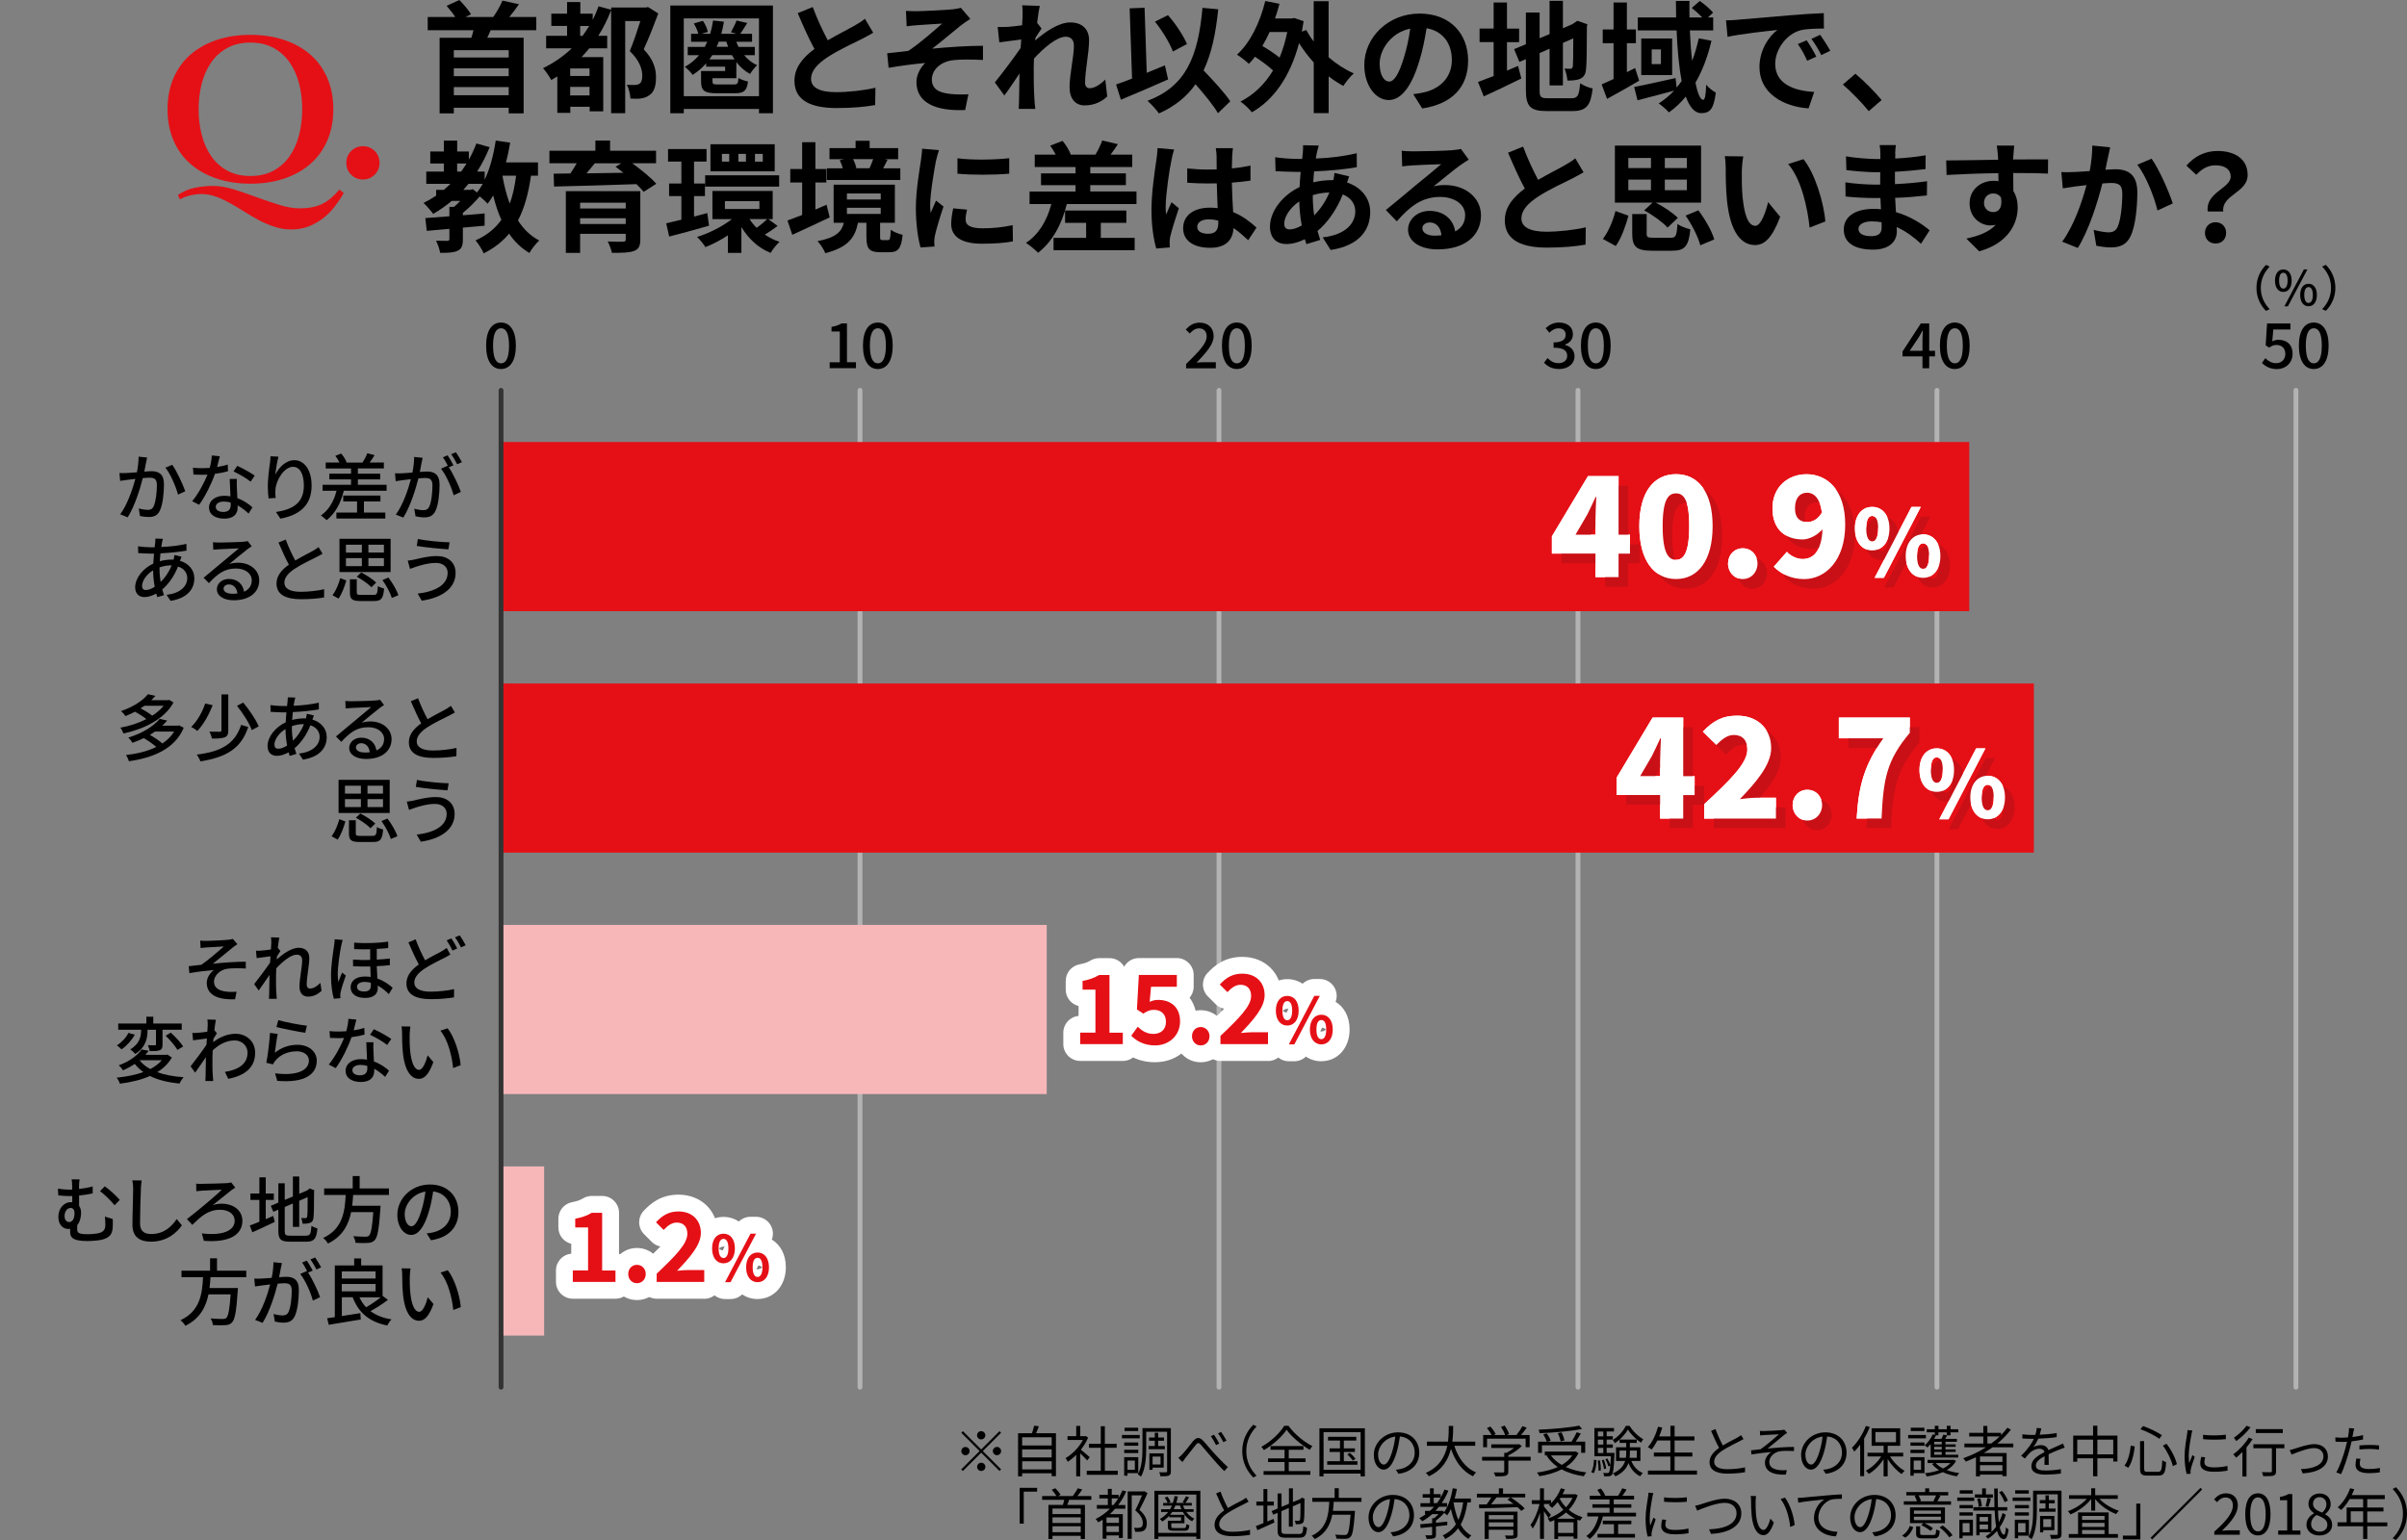 <?xml version="1.0" encoding="UTF-8"?>
<svg xmlns="http://www.w3.org/2000/svg" viewBox="0 0 500 320">
  <rect x="0" y="0" width="500" height="320" fill="#808080" stroke="none"/>
  <defs>
    <style>
      .cls-1 {
        isolation: isolate;
      }

      .cls-2 {
        mix-blend-mode: multiply;
      }

      .cls-3 {
        fill: #f7b7b9;
      }

      .cls-4 {
        fill: #fff;
      }

      .cls-5 {
        fill: #e51016;
      }

      .cls-6 {
        fill: #e51016;
      }

      .cls-7 {
        fill: #c91016;
      }

      .cls-8 {
        stroke: #b3b3b3;
      }

      .cls-8, .cls-9 {
        fill: none;
        stroke-linecap: round;
        stroke-miterlimit: 10;
      }

      .cls-9 {
        stroke: #333;
      }
    </style>
  </defs>
  <g class="cls-1">
    <g id="_レイヤー_1" data-name="レイヤー 1">
      <g>
        <path d="M207.62,297.39l.33.33-3.8,3.8,3.8,3.8-.33.33-3.8-3.8-3.81,3.81-.33-.33,3.81-3.81-3.8-3.8.33-.33,3.8,3.8,3.8-3.8ZM200.55,302.39c-.47,0-.86-.39-.86-.86s.39-.86.86-.86.86.39.86.86-.39.86-.86.86ZM202.96,298.24c0-.47.39-.86.86-.86s.86.39.86.86-.39.86-.86.86-.86-.39-.86-.86ZM204.69,304.8c0,.47-.39.86-.86.86s-.86-.39-.86-.86.39-.86.86-.86.86.39.86.86ZM207.1,300.66c.47,0,.86.39.86.86s-.39.86-.86.86-.86-.39-.86-.86.39-.86.86-.86Z"/>
        <path d="M219.35,297.83v8.9h-.89v-.59h-6.13v.64h-.85v-8.96h2.89c.17-.51.36-1.13.45-1.58l.98.13c-.17.49-.38,1.01-.58,1.45h4.13ZM212.33,298.65v1.71h6.13v-1.71h-6.13ZM212.33,301.17v1.67h6.13v-1.67h-6.13ZM218.47,305.34v-1.7h-6.13v1.7h6.13Z"/>
        <path d="M225.85,303.47c-.3-.33-.93-.98-1.45-1.46v4.76h-.84v-4.46c-.58.58-1.17,1.06-1.76,1.44-.09-.22-.31-.61-.45-.77,1.37-.79,2.81-2.24,3.6-3.77h-3.2v-.78h1.81v-2.14h.84v2.14h1l.15-.03.48.32c-.36.89-.89,1.74-1.5,2.51.54.43,1.55,1.31,1.84,1.56l-.53.69ZM232.19,305.61v.84h-6.44v-.84h2.91v-4.77h-2.46v-.83h2.46v-3.65h.85v3.65h2.45v.83h-2.45v4.77h2.68Z"/>
        <path d="M236.75,298.88h-3.69v-.7h3.69v.7ZM234.21,306.1v.54h-.69v-3.85h2.93v3.31h-2.24ZM236.45,300.41h-2.92v-.68h2.92v.68ZM233.53,301.25h2.92v.69h-2.92v-.69ZM236.43,297.36h-2.83v-.69h2.83v.69ZM234.21,303.49v1.92h1.53v-1.92h-1.53ZM243.23,305.69c0,.51-.1.78-.43.92-.31.14-.89.15-1.74.15-.03-.22-.15-.61-.25-.84.61.03,1.21.02,1.4.01.17,0,.23-.05.23-.24v-8.19h-4.34v3.35c0,1.78-.13,4.31-1.08,5.99-.13-.14-.47-.38-.67-.47.9-1.59.97-3.83.97-5.52v-4.1h5.9v8.94ZM239.88,300.47v-1.1h-1.19v-.66h1.19v-.99h.7v.99h1.22v.66h-1.22v1.1h1.39v.66h-3.37v-.66h1.28ZM239.42,304.96v.45h-.66v-3.41h2.97v2.96h-2.31ZM239.42,302.66v1.65h1.66v-1.65h-1.66Z"/>
        <path d="M245.59,302.19c.61-.61,1.58-1.93,2.25-2.74.68-.78,1.28-.9,2.04-.13.69.71,1.58,1.85,2.3,2.63.7.76,1.84,1.97,2.88,2.9l-.74.83c-.88-.83-1.91-2.02-2.69-2.92-.75-.84-1.63-1.94-2.16-2.53-.48-.55-.71-.46-1.1.03-.54.66-1.5,1.92-2.08,2.63-.23.31-.5.68-.68.92l-.84-.87c.29-.21.52-.44.83-.76ZM253.28,299.97l-.68.3c-.29-.6-.69-1.32-1.07-1.85l.66-.29c.29.43.83,1.29,1.09,1.84ZM254.79,299.35l-.66.32c-.31-.61-.72-1.31-1.12-1.83l.64-.3c.3.4.86,1.27,1.13,1.81Z"/>
        <path d="M260.34,296.05l.69.36c-1.32,1.37-2.14,3.07-2.14,5.12s.82,3.75,2.14,5.12l-.69.36c-1.38-1.4-2.29-3.23-2.29-5.48s.91-4.07,2.29-5.48Z"/>
        <path d="M267.64,296.25c1.2,1.68,3.2,3.36,4.99,4.25-.22.22-.43.52-.56.76-1.76-1.02-3.77-2.71-4.81-4.16-.92,1.39-2.77,3.09-4.71,4.22-.1-.2-.34-.49-.53-.68,1.97-1.08,3.88-2.9,4.76-4.38h.85ZM267.71,305.68h4.49v.78h-9.72v-.78h4.36v-1.88h-3.43v-.76h3.43v-1.79h-2.91v-.77h6.83v.77h-3.05v1.79h3.49v.76h-3.49v1.88Z"/>
        <path d="M283.52,296.79v9.99h-.89v-.58h-7.7v.58h-.85v-9.99h9.43ZM282.64,305.41v-7.82h-7.7v7.82h7.7ZM281.97,303.63v.73h-6.27v-.73h2.65v-1.93h-2.16v-.74h2.16v-1.63h-2.49v-.77h5.88v.77h-2.59v1.63h2.3v.74h-2.3v1.93h2.82ZM280.42,301.9c.43.37.93.9,1.16,1.25l-.59.35c-.22-.36-.7-.91-1.12-1.3l.54-.3Z"/>
        <path d="M290.5,306.25l-.54-.85c.37-.03.73-.09.99-.15,1.47-.33,2.92-1.43,2.92-3.42,0-1.74-1.12-3.18-3.07-3.34-.15,1.07-.37,2.24-.69,3.31-.7,2.37-1.61,3.58-2.68,3.58s-2.05-1.17-2.05-3.07c0-2.5,2.22-4.68,5.03-4.68s4.41,1.9,4.41,4.23-1.59,4.03-4.31,4.38ZM287.46,304.33c.54,0,1.15-.77,1.74-2.71.29-.96.52-2.05.64-3.11-2.21.28-3.57,2.16-3.57,3.73,0,1.45.67,2.09,1.19,2.09Z"/>
        <path d="M302.1,300.43c.81,2.53,2.3,4.61,4.52,5.52-.21.2-.49.55-.64.81-2.21-1.05-3.67-3.08-4.58-5.69-.55,2.21-1.79,4.42-4.59,5.69-.13-.23-.4-.53-.64-.7,2.85-1.24,4-3.45,4.48-5.63h-4.25v-.87h4.38c.17-1.21.16-2.36.17-3.27h.92c-.01.92-.02,2.06-.18,3.27h4.75v.87h-4.34Z"/>
        <path d="M317.96,303.51h-4.64v2.24c0,.51-.14.76-.55.89-.41.13-1.07.14-2.12.14-.06-.24-.23-.6-.36-.82.87.02,1.66.02,1.88.01.24-.01.3-.07.3-.24v-2.22h-4.6v-.79h4.6v-.83h.44c.56-.28,1.15-.64,1.62-1.01h-4.75v-.76h5.61l.17-.05.55.41c-.71.74-1.78,1.46-2.79,1.94v.29h4.64v.79ZM308.91,300.72h-.82v-2.54h1.76c-.22-.43-.62-1.01-.97-1.44l.71-.32c.43.47.9,1.13,1.1,1.56l-.39.2h2.35c-.14-.48-.51-1.17-.85-1.68l.75-.28c.39.54.78,1.28.93,1.76l-.5.2h2.04c.44-.53.94-1.29,1.23-1.83l.89.3c-.36.52-.78,1.07-1.17,1.53h1.78v2.54h-.83v-1.78h-8.02v1.78Z"/>
        <path d="M327.89,301.95c-.6,1.22-1.51,2.16-2.63,2.89,1.22.55,2.66.92,4.26,1.12-.18.18-.42.56-.52.79-1.74-.24-3.28-.71-4.59-1.43-1.38.71-2.98,1.16-4.64,1.43-.09-.21-.33-.59-.51-.76,1.57-.22,3.06-.58,4.33-1.15-.94-.64-1.74-1.44-2.32-2.37l.12-.05h-.49v-.79h6.27l.17-.03.56.36ZM320.31,301.89h-.81v-2.32h1.83c-.14-.41-.46-1.05-.76-1.52l.74-.21c.33.47.68,1.09.82,1.51l-.68.22h5c.38-.58.82-1.37,1.07-1.96l.86.26c-.31.56-.71,1.19-1.06,1.69h1.97v2.32h-.84v-1.56h-8.15v1.56ZM328.65,296.92c-2.3.48-5.86.77-8.84.89-.01-.22-.12-.53-.2-.73,2.95-.13,6.47-.43,8.43-.85l.6.69ZM322.17,302.42c.55.79,1.32,1.45,2.25,1.98.9-.52,1.66-1.16,2.19-1.98h-4.44ZM324.18,299.5c-.07-.45-.31-1.16-.58-1.69l.77-.17c.28.53.53,1.23.61,1.67l-.81.2Z"/>
        <path d="M330.53,305.86c.4-.56.54-1.58.58-2.54l.54.1c-.06,1.01-.18,2.11-.63,2.72l-.48-.28ZM335.37,301.93s0,.22-.01.33c-.12,2.83-.25,3.84-.52,4.19-.17.2-.35.28-.61.3-.23.02-.63.02-1.02,0-.02-.21-.08-.51-.2-.68.39.02.75.02.9.02.14,0,.22-.01.31-.12.11-.15.21-.54.28-1.42l-.39.16c-.1-.41-.36-1.04-.62-1.5l.4-.15c.24.43.52,1,.62,1.39.05-.47.08-1.08.12-1.85h-3.43v-5.87h4.07v.72h-1.52v.99h1.28v.69h-1.28v1.02h1.28v.69h-1.28v1.06h1.62ZM332.36,303.46c.13.68.2,1.53.18,2.09l-.47.07c.02-.58-.05-1.43-.16-2.11l.45-.06ZM331.93,297.47v.99h1.12v-.99h-1.12ZM333.05,299.15h-1.12v1.02h1.12v-1.02ZM331.93,301.93h1.12v-1.06h-1.12v1.06ZM333.19,305.26c-.05-.49-.24-1.27-.45-1.85l.43-.09c.22.58.43,1.35.47,1.83l-.45.12ZM338.51,296.28c.69,1.13,1.81,2.22,2.84,2.77-.15.2-.33.49-.45.73-1.02-.64-2.12-1.73-2.74-2.73-.55.98-1.59,2.12-2.72,2.83-.09-.2-.28-.51-.43-.67,1.13-.67,2.22-1.86,2.72-2.93h.77ZM338.87,303.57c.45,1.15,1.28,2.06,2.39,2.51-.17.15-.43.47-.54.68-1.13-.53-1.96-1.52-2.44-2.77-.36,1.05-1.12,2.02-2.7,2.78-.12-.17-.36-.46-.54-.6,1.55-.71,2.24-1.63,2.55-2.6h-1.9v-2.83h2.12v-.91h-1.37v-.7h3.56v.7h-1.43v.91h2.19v2.83h-1.89ZM337.74,302.92c.06-.38.07-.76.07-1.13v-.38h-1.39v1.51h1.32ZM338.57,301.41v.39c0,.37-.01.75-.06,1.12h1.5v-1.51h-1.44Z"/>
        <path d="M352.51,305.58v.83h-10.19v-.83h4.66v-2.92h-3.42v-.83h3.42v-2.51h-2.7c-.37.72-.77,1.36-1.2,1.88-.17-.14-.55-.39-.78-.51.94-1.01,1.68-2.6,2.13-4.23l.86.18c-.18.63-.39,1.25-.64,1.84h2.34v-2.21h.87v2.21h4.12v.84h-4.12v2.51h3.69v.83h-3.69v2.92h4.66Z"/>
        <path d="M357.89,300.36c1.08-.66,2.32-1.27,2.96-1.61.33-.2.58-.35.82-.54l.51.82c-.26.16-.55.31-.89.48-.78.4-2.37,1.16-3.5,1.91-1.07.69-1.71,1.45-1.71,2.32,0,.95.91,1.55,2.73,1.55,1.25,0,2.78-.16,3.68-.39v1.02c-.88.15-2.2.29-3.64.29-2.16,0-3.73-.64-3.73-2.37,0-1.19.76-2.12,1.99-2.98-.53-.94-1.14-2.29-1.67-3.54l.91-.38c.46,1.27,1.04,2.51,1.54,3.42Z"/>
        <path d="M366.49,297.35c.51,0,2.88-.1,3.54-.18.26-.02.48-.07.62-.1l.59.66c-.16.09-.46.3-.62.43-.85.71-2.52,2.11-3.44,2.83,1.75-.18,3.82-.33,5.48-.33v.85c-1.13-.06-2.23-.05-2.92.05-1.12.16-2.21,1.12-2.21,2.2,0,1.16.93,1.55,1.98,1.69.68.09,1.24.07,1.66.03l-.2.93c-2.81.13-4.34-.76-4.34-2.52,0-.99.75-1.82,1.33-2.17-1.23.1-2.76.28-4.14.51l-.08-.86c.62-.07,1.4-.16,1.99-.23,1.24-.86,3.07-2.46,3.8-3.11-.51.03-2.53.13-3.03.16-.29.02-.63.06-.87.08l-.05-.94c.28.03.56.05.91.05Z"/>
        <path d="M379.26,306.25l-.54-.85c.37-.03.72-.09.99-.15,1.47-.33,2.92-1.43,2.92-3.42,0-1.74-1.12-3.18-3.07-3.34-.15,1.07-.37,2.24-.69,3.31-.7,2.37-1.61,3.58-2.68,3.58s-2.05-1.17-2.05-3.07c0-2.5,2.22-4.68,5.03-4.68s4.41,1.9,4.41,4.23-1.59,4.03-4.31,4.38ZM376.22,304.33c.54,0,1.15-.77,1.74-2.71.29-.96.52-2.05.64-3.11-2.21.28-3.57,2.16-3.57,3.73,0,1.45.67,2.09,1.18,2.09Z"/>
        <path d="M388.4,296.54c-.33.83-.73,1.65-1.17,2.39v7.81h-.82v-6.56c-.39.55-.82,1.05-1.23,1.47-.09-.18-.33-.63-.48-.83,1.14-1.09,2.24-2.8,2.9-4.53l.81.24ZM392.61,302.65c.76,1.21,1.92,2.37,3.03,2.97-.18.15-.46.46-.61.68-1.02-.67-2.13-1.86-2.91-3.12v3.6h-.85v-3.57c-.81,1.27-1.96,2.42-3.07,3.06-.15-.21-.4-.52-.6-.68,1.18-.59,2.4-1.73,3.18-2.95h-2.84v-.78h3.34v-1.43h-2.49v-3.64h5.93v3.64h-2.59v1.43h3.22v.78h-2.73ZM389.58,299.68h4.27v-2.11h-4.27v2.11Z"/>
        <path d="M400.07,298.88h-3.69v-.7h3.69v.7ZM399.77,306.1h-2.24v.54h-.69v-3.85h2.93v3.31ZM396.85,299.73h2.92v.68h-2.92v-.68ZM396.85,301.25h2.92v.69h-2.92v-.69ZM399.75,297.36h-2.83v-.69h2.83v.69ZM397.53,303.49v1.92h1.53v-1.92h-1.53ZM401.03,300.09c-.21.25-.43.49-.64.69-.13-.12-.4-.35-.58-.45.68-.58,1.3-1.42,1.66-2.27l.44.1v-.53h-1.67v-.64h1.67v-.73h.76v.73h1.73v-.73h.78v.73h1.61v.64h-1.61v.63h-.71c-.13.25-.25.51-.38.73h2.42v.6h-2.38v.54h2.11v.51h-2.11v.55h2.11v.51h-2.11v.58h2.65v.59h-5.73v-2.77ZM406.33,303.58c-.44.79-1.12,1.42-1.93,1.89.78.3,1.67.51,2.58.62-.17.17-.39.48-.49.68-1.05-.17-2.05-.46-2.91-.87-1.02.45-2.17.72-3.34.9-.07-.2-.23-.49-.37-.67,1.01-.11,2.03-.32,2.92-.64-.59-.37-1.08-.79-1.45-1.28l.46-.2h-1.38v-.66h5.27l.15-.03.49.26ZM402.66,297.63v.63h-.51c-.12.24-.24.48-.38.73h1.52c.15-.3.31-.64.39-.9l.7.16v-.62h-1.73ZM403.35,299.59h-1.55v.54h1.55v-.54ZM403.35,300.64h-1.55v.55h1.55v-.55ZM403.35,301.7h-1.55v.58h1.55v-.58ZM402.1,304.01c.37.44.89.81,1.52,1.12.61-.3,1.14-.67,1.53-1.12h-3.05Z"/>
        <path d="M413.93,300.72c-.6.43-1.22.83-1.85,1.2h4.75v4.81h-.87v-.32h-4.66v.37h-.84v-3.98c-.69.33-1.4.64-2.11.91-.1-.18-.38-.53-.54-.7,1.67-.59,3.28-1.35,4.73-2.28h-4.48v-.77h3.93v-1.47h-2.93v-.76h2.93v-1.44h.84v1.44h2.84v.47c.48-.48.92-.99,1.31-1.52l.73.39c-.81,1.06-1.75,2.02-2.8,2.89h3.31v.77h-4.3ZM415.96,302.64h-4.66v1.14h4.66v-1.14ZM415.96,305.65v-1.2h-4.66v1.2h4.66ZM413.64,299.95c.62-.46,1.21-.95,1.75-1.47h-2.55v1.47h.81Z"/>
        <path d="M423.72,298.13c1.17-.06,2.43-.16,3.51-.36v.85c-1.15.18-2.58.28-3.83.32-.26.61-.64,1.27-1.04,1.78.44-.28,1.1-.43,1.6-.43.75,0,1.36.37,1.54,1.04.78-.38,1.48-.66,2.08-.93.34-.15.62-.28.94-.45l.38.86c-.3.08-.71.24-1.02.37-.64.24-1.46.58-2.33.99.01.67.02,1.65.03,2.21h-.89c.02-.44.03-1.19.03-1.79-1.07.56-1.82,1.17-1.82,1.93,0,.9.9,1.04,2.08,1.04.9,0,2.13-.1,3.14-.28l-.02.92c-.87.12-2.15.21-3.15.21-1.65,0-2.97-.36-2.97-1.76s1.37-2.21,2.72-2.91c-.12-.49-.53-.71-1.05-.71-.73,0-1.46.36-1.98.84-.33.31-.66.74-1.05,1.2l-.78-.58c1.45-1.4,2.22-2.59,2.66-3.52h-.51c-.5,0-1.25-.02-1.89-.07v-.86c.61.08,1.42.13,1.94.13.24,0,.51,0,.76-.01.16-.49.26-1.01.29-1.44l.94.08c-.07.35-.16.79-.33,1.33Z"/>
        <path d="M439.85,298.31v5.38h-.87v-.66h-3.3v3.73h-.89v-3.73h-3.29v.71h-.84v-5.44h4.13v-2.05h.89v2.05h4.18ZM434.79,302.2v-3.05h-3.29v3.05h3.29ZM438.98,302.2v-3.05h-3.3v3.05h3.3Z"/>
        <path d="M443.45,300.55c-.18,1.54-.54,3.35-1.36,4.45l-.77-.47c.77-1,1.15-2.67,1.3-4.14l.83.16ZM445.4,299.45v5.75c0,.53.13.63.76.63h2.12c.69,0,.79-.41.89-2.4.2.17.55.33.79.39-.12,2.16-.39,2.8-1.63,2.8h-2.23c-1.22,0-1.55-.31-1.55-1.43v-5.74h.86ZM445.16,296.32c1.37.46,3.03,1.3,3.93,1.9l-.54.75c-.9-.66-2.55-1.51-3.93-1.99l.54-.66ZM450.04,300c1.02,1.3,1.89,3.04,2.16,4.25l-.84.4c-.26-1.2-1.1-2.98-2.07-4.27l.75-.38Z"/>
        <path d="M455.24,298.01c-.22,1.06-.58,3.12-.58,4.41,0,.56.04,1.05.1,1.61.2-.52.47-1.21.67-1.68l.48.37c-.3.82-.71,2.04-.82,2.58-.03.17-.07.39-.06.52s.02.29.03.4l-.83.06c-.23-.82-.43-2.14-.43-3.69,0-1.69.38-3.66.52-4.61.05-.26.08-.56.08-.82l1.02.09c-.06.2-.16.56-.21.77ZM457.92,303.87c0,.53.38,1.04,1.94,1.04,1.04,0,1.92-.09,2.85-.3l.02.97c-.73.14-1.69.24-2.88.24-1.93,0-2.8-.64-2.8-1.73,0-.39.07-.79.2-1.36l.83.08c-.12.43-.17.75-.17,1.06ZM462.37,298.12v.93c-1.23.14-3.46.14-4.73,0v-.92c1.25.21,3.58.16,4.73-.01Z"/>
        <path d="M467.93,299.02c-.36.59-.79,1.17-1.27,1.74v6.05h-.85v-5.11c-.44.45-.87.86-1.3,1.2-.13-.17-.43-.54-.6-.71,1.19-.84,2.43-2.16,3.22-3.46l.79.3ZM467.49,296.59c-.75,1.01-1.92,2.13-2.95,2.85-.13-.18-.36-.52-.51-.68.96-.64,2.06-1.68,2.63-2.5l.82.32ZM474.54,300.93h-1.74v4.75c0,.53-.13.79-.51.93-.39.13-1.04.13-2.16.13-.03-.23-.15-.59-.28-.83.82.02,1.58.02,1.79.01.22-.01.29-.06.29-.25v-4.74h-3.84v-.82h6.44v.82ZM474.2,297.77h-5.61v-.81h5.61v.81Z"/>
        <path d="M476.7,301.02c.82-.25,2.7-.94,4.06-.94,1.63,0,2.81.98,2.81,2.55,0,2.21-2.13,3.34-5.23,3.53l-.37-.89c2.48-.08,4.67-.79,4.67-2.67,0-.97-.77-1.7-1.94-1.7-1.43,0-3.95,1.06-4.68,1.35l-.39-.94c.35-.07.71-.17,1.08-.29Z"/>
        <path d="M488.83,297.76c-.05.24-.1.54-.17.85.75-.09,1.51-.23,2.21-.41v.91c-.75.17-1.59.3-2.39.39-.1.51-.23,1.04-.37,1.54-.41,1.63-1.2,4-1.79,5.27l-1.01-.35c.69-1.19,1.51-3.52,1.93-5.14.1-.38.21-.82.3-1.23-.38.02-.74.03-1.06.03-.51,0-.92-.02-1.33-.05l-.04-.9c.55.07.97.08,1.38.08.38,0,.79-.02,1.24-.06.08-.4.14-.77.17-1,.05-.32.06-.71.03-.95l1.1.09c-.07.25-.16.69-.21.92ZM490.2,304.18c0,.54.3,1.07,1.94,1.07.75,0,1.54-.08,2.24-.23l-.04.93c-.62.09-1.38.16-2.22.16-1.82,0-2.81-.55-2.81-1.69,0-.45.08-.87.17-1.36l.86.08c-.1.38-.16.74-.16,1.04ZM492.22,300.25c.68,0,1.37.03,1.99.1l-.02.87c-.59-.08-1.27-.14-1.93-.14-.72,0-1.43.03-2.14.12v-.85c.61-.06,1.37-.1,2.11-.1Z"/>
        <path d="M215.44,309.16v.79h-2.78v6.65h-.85v-7.44h3.63Z"/>
        <path d="M222.09,311.65c-.13.37-.24.74-.38,1.06h3.66v7.08h-.87v-.66h-5.87v.66h-.84v-7.08h3.01c.1-.33.21-.72.28-1.06h-4.6v-.79h2.97c-.23-.39-.62-.91-.98-1.3l.75-.32c.41.4.88.97,1.08,1.36l-.5.26h3.04c.37-.47.79-1.13,1.05-1.6l.93.24c-.31.48-.68.97-1.02,1.36h2.9v.79h-4.6ZM224.5,313.47h-5.87v1.14h5.87v-1.14ZM224.5,315.29h-5.87v1.17h5.87v-1.17ZM224.5,318.37v-1.22h-5.87v1.22h5.87Z"/>
        <path d="M233.95,309.9c-.45,1.05-1.02,1.99-1.67,2.84h1.48v.76h-2.11c-.34.39-.7.77-1.09,1.12h2.68v4.95h-.82v-.52h-2.58v.68h-.79v-3.95c-.29.2-.6.38-.91.55-.1-.17-.38-.53-.54-.7,1.12-.55,2.12-1.27,2.98-2.13h-2.73v-.76h2.28v-1.38h-1.76v-.76h1.76v-1.23h.81v1.23h1.43v.63c.31-.49.56-1.01.8-1.55l.77.22ZM232.43,315.32h-2.58v1.12h2.58v-1.12ZM232.43,318.33v-1.21h-2.58v1.21h2.58ZM231.29,312.74c.36-.44.7-.9,1-1.38h-1.35v1.38h.34ZM238.37,310.29c-.48,1.08-1.12,2.39-1.67,3.45,1.21,1.07,1.52,1.97,1.52,2.78.01.7-.16,1.23-.59,1.5-.21.15-.48.23-.77.26-.31.03-.71.03-1.07.01-.01-.24-.1-.6-.25-.84.38.03.72.05.98.02.2-.01.39-.06.54-.14.25-.14.34-.48.33-.9,0-.72-.36-1.59-1.56-2.59.5-.98,1.04-2.2,1.4-3.12h-2.14v9.04h-.84v-9.86h3.37l.14-.03.61.4Z"/>
        <path d="M249.35,309.77v10h-.84v-.48h-7.89v.48h-.82v-10h9.55ZM248.51,318.52v-7.96h-7.89v7.96h7.89ZM246.43,314.17c.44.62,1,1.1,1.67,1.39-.16.14-.37.38-.46.55-.82-.4-1.46-1.09-1.94-1.94h-2.2c-.14.21-.28.4-.43.59h2.97v1.76h-2.73v.7c0,.25.1.3.64.3h1.98c.39,0,.47-.1.51-.81.15.1.43.18.62.22-.07.94-.3,1.15-1.05,1.15h-2.11c-1.02,0-1.31-.15-1.31-.85v-1.23h2.75v-.72h-2.46v-.31c-.42.46-.9.85-1.44,1.19-.09-.14-.36-.4-.51-.52.69-.38,1.26-.86,1.73-1.46h-1.47v-.56h1.85c.15-.24.28-.49.39-.76h-1.81v-.55h.91c-.08-.33-.33-.78-.59-1.12l.58-.2c.26.33.53.79.62,1.13l-.53.18h1.02c.15-.44.26-.92.36-1.43l.69.09c-.09.47-.2.92-.32,1.33h1.75l-.44-.15c.23-.35.52-.87.68-1.22l.66.2c-.25.44-.52.85-.77,1.17h1.33v.55h-1.82c.09.26.21.52.33.76h1.86v.56h-1.53ZM245.41,313.6c-.11-.24-.21-.49-.29-.76h-.96c-.1.26-.22.52-.34.76h1.59Z"/>
        <path d="M255.07,313.36c1.08-.66,2.32-1.27,2.96-1.61.33-.2.58-.35.82-.54l.51.82c-.26.16-.55.31-.89.48-.78.4-2.37,1.16-3.5,1.91-1.07.69-1.71,1.45-1.71,2.32,0,.95.91,1.55,2.73,1.55,1.25,0,2.78-.16,3.68-.39v1.02c-.87.15-2.2.29-3.64.29-2.16,0-3.73-.64-3.73-2.37,0-1.19.76-2.12,1.99-2.98-.53-.94-1.14-2.29-1.67-3.54l.91-.38c.46,1.27,1.04,2.51,1.54,3.42Z"/>
        <path d="M263.25,316.16c.43-.18.86-.38,1.31-.55l.17.76c-1.22.56-2.52,1.14-3.53,1.59l-.33-.85c.43-.15.98-.37,1.58-.62v-3.65h-1.47v-.82h1.47v-2.61h.81v2.61h1.35v.82h-1.35v3.32ZM269.88,318.75c.67,0,.78-.31.86-1.63.21.15.53.29.77.33-.14,1.56-.4,2.07-1.61,2.07h-2.82c-1.3,0-1.69-.31-1.69-1.54v-3.62l-.91.38-.33-.75,1.24-.52v-3.13h.82v2.77l1.54-.64v-3.2h.82v2.85l1.52-.63.18-.16.16-.13.6.23-.05.16c0,2.15-.02,3.87-.12,4.3-.06.47-.29.68-.61.76s-.76.08-1.08.08c-.03-.23-.1-.55-.21-.74.28.01.64.01.77.01.17,0,.29-.05.34-.3.06-.28.08-1.55.08-3.38l-1.6.68v4.22h-.82v-3.88l-1.54.66v3.98c0,.61.15.76.9.76h2.77Z"/>
        <path d="M277.05,312.06c-.03.62-.08,1.25-.17,1.89h4.58s-.01.28-.02.41c-.23,3.28-.46,4.54-.91,5-.26.28-.54.36-.98.38-.4.02-1.15.01-1.92-.03-.02-.24-.14-.6-.3-.83.82.08,1.63.08,1.92.08.26,0,.42-.01.54-.13.35-.3.56-1.43.76-4.08h-3.8c-.4,2.04-1.32,3.94-3.66,5.06-.13-.22-.39-.53-.61-.7,3.18-1.43,3.51-4.41,3.65-7.05h-3.53v-.82h4.64v-2h.86v2h4.72v.82h-5.76Z"/>
        <path d="M289.4,319.25l-.54-.85c.37-.03.73-.09.99-.15,1.47-.33,2.92-1.43,2.92-3.42,0-1.74-1.12-3.18-3.07-3.34-.15,1.07-.37,2.24-.69,3.31-.7,2.37-1.61,3.58-2.68,3.58s-2.05-1.17-2.05-3.07c0-2.5,2.22-4.68,5.03-4.68s4.41,1.9,4.41,4.23-1.59,4.03-4.31,4.38ZM286.36,317.33c.54,0,1.15-.77,1.74-2.71.29-.96.52-2.05.64-3.11-2.21.28-3.57,2.16-3.57,3.73,0,1.45.67,2.09,1.19,2.09Z"/>
        <path d="M304.83,312.2c-.29,1.84-.71,3.36-1.42,4.59.56.99,1.3,1.78,2.23,2.27-.21.16-.48.49-.6.72-.89-.52-1.59-1.27-2.15-2.2-.68.91-1.55,1.63-2.68,2.22-.09-.2-.33-.59-.51-.76,1.2-.56,2.07-1.32,2.73-2.31-.44-.93-.78-2.01-1.04-3.19-.23.51-.49.96-.78,1.35-.13-.14-.41-.39-.61-.53-.47.58-1.12,1.16-1.71,1.59v.47c.77-.08,1.57-.16,2.35-.24v.74l-2.35.26v1.68c0,.44-.09.66-.4.78-.32.11-.81.13-1.54.13-.03-.22-.15-.54-.28-.75.58.01,1.07.01,1.22.01.15-.01.2-.05.2-.17v-1.6c-.89.1-1.7.18-2.38.25l-.1-.77c.68-.06,1.54-.15,2.49-.24v-1.02h.38c.33-.24.67-.55.94-.85h-1.32c-.63.56-1.32,1.06-2.05,1.47-.13-.17-.44-.48-.61-.64.47-.24.92-.52,1.35-.83h-.18v-.68h1.02c.31-.26.59-.55.86-.85h-2.82v-.76h1.98v-1.14h-1.52v-.73h1.52v-1.21h.78v1.21h1.44v.71c.3-.52.56-1.07.79-1.66l.81.23c-.38.93-.84,1.79-1.37,2.58h1.1v.76h-1.67c-.24.3-.48.58-.74.85h1.25l.15-.05.41.3c.87-1.2,1.46-3.04,1.78-4.94l.86.14c-.13.68-.28,1.36-.46,1.99h3.36v.81h-.72ZM298.5,312.34c.28-.36.53-.74.76-1.14h-1.44v1.14h.68ZM301.94,312.21c.22,1.31.54,2.55,1,3.62.48-1.01.79-2.22,1-3.64h-2Z"/>
        <path d="M316.82,311.15h-3c1.02.64,2.27,1.61,2.9,2.29l-.71.51c-.2-.23-.47-.49-.78-.77-2.89.12-5.95.2-7.96.23l-.04-.79,1.59-.02c.33-.44.7-.98.97-1.44h-3v-.77h4.57v-1.12h.86v1.12h4.61v.77ZM315.24,318.86c0,.46-.12.68-.47.78-.37.11-.96.13-1.88.13-.05-.21-.17-.51-.28-.7.67.01,1.33.01,1.53.01.17-.01.23-.06.23-.22v-.99h-5.12v1.9h-.85v-5.66h6.83v4.75ZM309.26,314.82v.89h5.12v-.89h-5.12ZM314.38,317.23v-.9h-5.12v.9h5.12ZM310.87,311.15c-.35.47-.75.98-1.13,1.43,1.42-.02,3.04-.06,4.65-.09-.41-.32-.85-.64-1.25-.91l.64-.43h-2.91Z"/>
        <path d="M327.72,310.72c-.4,1.19-1.06,2.19-1.85,3.01.78.66,1.74,1.2,2.87,1.54-.17.16-.41.49-.53.71-.18-.07-.37-.14-.54-.21v3.96h-.8v-.46h-3.21v.51h-.78v-3.92c-.3.15-.6.26-.91.38-.09-.22-.31-.53-.48-.69,1.15-.37,2.29-.99,3.26-1.82-.48-.52-.89-1.07-1.2-1.61-.36.46-.74.87-1.13,1.22-.15-.16-.48-.45-.68-.58.09-.08.2-.16.29-.24h-1.31v.52c.33.37,1.23,1.47,1.45,1.75l-.51.67c-.18-.33-.59-.94-.94-1.44v5.74h-.82v-5.43c-.41,1.29-.97,2.53-1.53,3.29-.09-.23-.3-.56-.45-.76.76-.97,1.52-2.76,1.89-4.34h-1.62v-.79h1.71v-2.46h.82v2.46h1.48v.63c.85-.82,1.59-1.93,2.04-3.11l.83.23c-.14.35-.3.68-.47,1.01h2.46l.15-.03.53.25ZM327.24,315.58c-.74-.36-1.38-.81-1.93-1.3-.59.51-1.22.94-1.88,1.3h3.81ZM326.86,318.53v-2.21h-3.21v2.21h3.21ZM324.01,311.45c.31.59.74,1.19,1.29,1.75.55-.58,1.02-1.23,1.36-1.96h-2.51l-.14.21Z"/>
        <path d="M339.85,314.34v.77h-6.89c-.49,2.04-1.4,3.64-2.73,4.67-.15-.15-.5-.46-.71-.6,1.27-.87,2.09-2.3,2.53-4.07h-2.33v-.77h4.62v-1.05h-3.55v-.72h3.55v-1h-4.11v-.76h2.34c-.18-.38-.47-.84-.77-1.21l.72-.3c.38.44.77,1.02.92,1.43l-.17.08h2.96l-.09-.03c.29-.41.64-1.07.84-1.52l.9.25c-.28.46-.59.93-.86,1.3h2.42v.76h-4.22v1h3.65v.72h-3.65v1.05h4.65ZM336.13,318.73h3.5v.76h-7.78v-.76h3.41v-2.01h-2.31v-.75h5.92v.75h-2.74v2.01Z"/>
        <path d="M343.27,311.01c-.22,1.06-.58,3.12-.58,4.41,0,.56.04,1.05.1,1.61.2-.52.47-1.21.67-1.68l.48.37c-.3.82-.71,2.04-.82,2.58-.03.17-.07.39-.06.52s.02.29.03.4l-.83.06c-.23-.82-.43-2.14-.43-3.69,0-1.69.38-3.66.52-4.61.05-.26.08-.56.08-.82l1.02.09c-.06.2-.16.56-.21.77ZM345.95,316.87c0,.53.38,1.04,1.94,1.04,1.04,0,1.92-.09,2.85-.3l.02.97c-.73.14-1.69.24-2.88.24-1.93,0-2.8-.64-2.8-1.73,0-.39.07-.79.2-1.36l.83.08c-.12.43-.17.75-.17,1.06ZM350.4,311.12v.93c-1.23.14-3.46.14-4.73,0v-.92c1.25.21,3.58.16,4.73-.01Z"/>
        <path d="M353.38,312.56c.98-.31,3.23-1.14,4.91-1.14,1.91,0,3.43,1.1,3.43,3.04,0,2.75-2.75,4.08-6.29,4.28l-.41-.96c3.01-.08,5.71-.99,5.71-3.35,0-1.21-.9-2.15-2.45-2.15-1.89,0-4.82,1.25-5.73,1.62l-.43-1.01c.41-.08.83-.2,1.27-.33Z"/>
        <path d="M364.69,311.98c-.01.72,0,1.77.08,2.73.18,1.92.75,3.2,1.56,3.2.59,0,1.13-1.2,1.43-2.35l.72.82c-.69,1.96-1.39,2.62-2.16,2.62-1.09,0-2.14-1.08-2.45-4.06-.1-1-.13-2.4-.13-3.07,0-.26-.01-.75-.08-1.02l1.12.02c-.05.28-.09.82-.09,1.12ZM372.8,316.91l-.92.38c-.21-2.08-.9-4.44-2-5.79l.9-.31c1.02,1.33,1.85,3.77,2.02,5.72Z"/>
        <path d="M374.46,311.2c.75-.08,2.92-.3,5.04-.47,1.25-.12,2.33-.17,3.11-.21v.92c-.66,0-1.67.01-2.25.18-1.63.53-2.63,2.28-2.63,3.64,0,2.26,2.09,2.97,3.97,3.04l-.33.95c-2.13-.08-4.56-1.22-4.56-3.79,0-1.79,1.09-3.26,2.15-3.89-1.23.14-4.16.41-5.41.68l-.1-1c.44-.01.81-.03,1.02-.06Z"/>
        <path d="M389.45,319.25l-.54-.85c.37-.03.73-.09.99-.15,1.47-.33,2.92-1.43,2.92-3.42,0-1.74-1.12-3.18-3.07-3.34-.15,1.07-.37,2.24-.69,3.31-.7,2.37-1.61,3.58-2.68,3.58s-2.05-1.17-2.05-3.07c0-2.5,2.22-4.68,5.03-4.68s4.41,1.9,4.41,4.23-1.59,4.03-4.31,4.38ZM386.42,317.33c.54,0,1.15-.77,1.74-2.71.29-.96.52-2.05.64-3.11-2.21.28-3.57,2.16-3.57,3.73,0,1.45.67,2.09,1.19,2.09Z"/>
        <path d="M395.12,319.07c.79-.46,1.33-1.23,1.61-1.99l.72.26c-.33.83-.83,1.67-1.68,2.17l-.66-.45ZM405.28,312.66h-9.81v-.7h2.73c-.09-.33-.29-.79-.48-1.14l.39-.09h-2.12v-.69h3.92v-.77h.84v.77h3.95v.69h-2.05l.44.09c-.22.41-.45.82-.66,1.14h2.85v.7ZM404.01,316.5h-4.28c.67.29,1.42.72,1.81,1.07l-.53.54c-.39-.37-1.21-.87-1.91-1.19l.44-.43h-2.78v-3.27h7.26v3.27ZM403.18,313.88h-5.61v.68h5.61v-.68ZM403.18,315.16h-5.61v.7h5.61v-.7ZM401.58,318.96c.5,0,.56-.14.62-1.16.17.13.52.23.73.29-.08,1.28-.35,1.58-1.27,1.58h-2.17c-1.15,0-1.46-.21-1.46-1.04v-1.47h.84v1.47c0,.28.09.33.69.33h2.02ZM398.54,310.73c.22.37.41.83.5,1.14l-.33.09h3.2l-.29-.08c.18-.32.41-.79.56-1.15h-3.64ZM403.55,316.97c.78.58,1.65,1.42,2.05,2.04l-.69.43c-.37-.61-1.23-1.47-2.01-2.06l.66-.4Z"/>
        <path d="M410.09,311.88h-3.52v-.7h3.52v.7ZM409.83,319.1h-2.14v.54h-.68v-3.85h2.82v3.31ZM409.82,313.41h-2.77v-.68h2.77v.68ZM407.04,314.25h2.77v.69h-2.77v-.69ZM409.79,310.36h-2.7v-.69h2.7v.69ZM407.69,316.49v1.92h1.44v-1.92h-1.44ZM416.67,314.72c-.3.99-.74,1.88-1.27,2.65.21.94.5,1.48.89,1.52.2.01.33-.59.4-1.53.13.16.42.37.55.45-.21,1.58-.59,2.02-.98,2.01-.68-.03-1.13-.64-1.43-1.71-.56.66-1.2,1.2-1.88,1.62-.1-.14-.32-.36-.48-.48.4-.24.78-.52,1.14-.85h-2.4v.62h-.68v-4.43h3.15v3.74c.34-.32.67-.68.97-1.08-.16-.92-.25-2.05-.31-3.37h-4.42v-.71h4.38c-.03-1.17-.05-2.46-.06-3.87h.75c-.01,1.42,0,2.72.03,3.87h1.94v.71h-1.92c.03.92.09,1.75.18,2.44.31-.59.58-1.23.77-1.93l.66.35ZM413.98,311.2h-3.74v-.68h1.5v-1.24h.79v1.24h1.45v.68ZM411.03,313.11c-.01-.45-.13-1.13-.32-1.67l.62-.14c.21.52.33,1.21.36,1.66l-.66.15ZM411.22,315.21v.94h1.75v-.94h-1.75ZM412.97,317.76v-.98h-1.75v.98h1.75ZM412.45,312.98c.15-.47.32-1.22.39-1.74l.74.15c-.18.6-.36,1.29-.52,1.73l-.61-.14ZM416.39,312.13c-.18-.59-.64-1.45-1.14-2.06l.64-.26c.51.61,1,1.44,1.2,2.01l-.7.31Z"/>
        <path d="M421.77,311.88h-3.69v-.7h3.69v.7ZM419.22,319.1v.54h-.69v-3.85h2.93v3.31h-2.24ZM421.47,313.41h-2.92v-.68h2.92v.68ZM418.54,314.25h2.92v.69h-2.92v-.69ZM421.44,310.36h-2.83v-.69h2.83v.69ZM419.22,316.49v1.92h1.53v-1.92h-1.53ZM428.24,318.69c0,.51-.1.78-.43.92-.31.14-.89.15-1.74.15-.04-.22-.15-.61-.25-.84.61.03,1.21.02,1.4.01.17,0,.23-.05.23-.24v-8.19h-4.34v3.35c0,1.78-.13,4.31-1.08,5.99-.13-.14-.47-.38-.67-.47.9-1.59.97-3.83.97-5.52v-4.1h5.9v8.94ZM424.9,313.47v-1.1h-1.18v-.66h1.18v-.99h.7v.99h1.22v.66h-1.22v1.1h1.39v.66h-3.37v-.66h1.28ZM424.44,317.96v.45h-.66v-3.41h2.97v2.96h-2.31ZM424.44,315.66v1.65h1.66v-1.65h-1.66Z"/>
        <path d="M436.12,311.47c1.01,1.06,2.57,1.99,4.03,2.46-.2.15-.45.47-.56.68-1.59-.59-3.31-1.77-4.36-3.11v2.4h-.83v-2.42c-1.05,1.37-2.75,2.58-4.31,3.2-.11-.2-.36-.51-.54-.67,1.42-.48,2.95-1.46,3.93-2.55h-3.68v-.76h4.6v-1.45h.83v1.45h4.69v.76h-3.8ZM438.03,318.76h1.92v.77h-10.21v-.77h1.93v-4.49h6.35v4.49ZM432.51,315v.82h4.66v-.82h-4.66ZM437.17,316.44h-4.66v.84h4.66v-.84ZM432.51,318.76h4.66v-.84h-4.66v.84Z"/>
        <path d="M440.98,319.88v-.79h2.78v-6.65h.85v7.44h-3.64Z"/>
        <path d="M457.45,309.51l-10.38,10.38-.34-.35,10.38-10.38.34.35Z"/>
        <path d="M459.96,318.27c2.65-2.31,3.87-3.99,3.87-5.44,0-.97-.51-1.67-1.55-1.67-.69,0-1.29.43-1.75.98l-.61-.6c.69-.75,1.42-1.24,2.49-1.24,1.51,0,2.45.99,2.45,2.5,0,1.68-1.32,3.39-3.3,5.27.44-.03.96-.08,1.38-.08h2.33v.91h-5.3v-.62Z"/>
        <path d="M466.4,314.65c0-2.93,1.02-4.35,2.63-4.35s2.62,1.43,2.62,4.35-1.02,4.4-2.62,4.4-2.63-1.46-2.63-4.4ZM470.64,314.65c0-2.46-.64-3.51-1.6-3.51s-1.61,1.05-1.61,3.51.64,3.56,1.61,3.56,1.6-1.07,1.6-3.56Z"/>
        <path d="M473.23,318.02h1.88v-6.29h-1.5v-.67c.75-.14,1.29-.33,1.75-.61h.81v7.57h1.69v.87h-4.62v-.87Z"/>
        <path d="M479.12,316.8c0-1.13.78-1.91,1.55-2.32v-.06c-.62-.43-1.14-1.06-1.14-1.94,0-1.29,1-2.14,2.31-2.14,1.44,0,2.31.92,2.31,2.22,0,.89-.62,1.65-1.13,2.04v.06c.74.43,1.43,1.06,1.43,2.21,0,1.23-1.06,2.19-2.65,2.19s-2.69-.94-2.69-2.24ZM483.46,316.84c0-1.13-1.04-1.55-2.23-2.04-.68.44-1.15,1.1-1.15,1.91,0,.9.75,1.55,1.76,1.55s1.62-.59,1.62-1.43ZM483.26,312.61c0-.83-.52-1.51-1.43-1.51-.78,0-1.35.55-1.35,1.37,0,1.01.91,1.45,1.9,1.84.58-.51.88-1.08.88-1.7Z"/>
        <path d="M495.92,317.15h-4.17v2.63h-.86v-2.63h-5.32v-.83h1.89v-3.08h3.43v-1.75h-2.8c-.52.89-1.13,1.67-1.75,2.27-.16-.14-.52-.43-.74-.54,1.08-.94,2.05-2.43,2.59-3.97l.86.21c-.16.4-.34.82-.53,1.21h6.86v.83h-3.64v1.75h3.37v.81h-3.37v2.28h4.17v.83ZM490.89,316.32v-2.28h-2.58v2.28h2.58Z"/>
        <path d="M497.71,320l-.69-.36c1.32-1.37,2.14-3.07,2.14-5.12s-.82-3.75-2.14-5.12l.69-.36c1.38,1.4,2.29,3.23,2.29,5.48s-.91,4.07-2.29,5.48Z"/>
      </g>
      <path d="M100.98,71.82c0-3.13,1.2-4.8,3.09-4.8s3.09,1.68,3.09,4.8-1.18,4.86-3.09,4.86-3.09-1.73-3.09-4.86ZM105.74,71.82c0-2.68-.69-3.61-1.66-3.61s-1.66.94-1.66,3.61.69,3.68,1.66,3.68,1.66-1,1.66-3.68Z"/>
      <g>
        <path d="M172.36,75.28h2.09v-6.4h-1.72v-.95c.9-.16,1.53-.39,2.08-.73h1.13v8.07h1.87v1.23h-5.46v-1.23Z"/>
        <path d="M179.26,71.82c0-3.13,1.2-4.8,3.09-4.8s3.09,1.68,3.09,4.8-1.18,4.86-3.09,4.86-3.09-1.73-3.09-4.86ZM184.02,71.82c0-2.68-.69-3.61-1.66-3.61s-1.66.94-1.66,3.61.69,3.68,1.66,3.68,1.66-1,1.66-3.68Z"/>
      </g>
      <g>
        <path d="M246.38,75.65c2.67-2.61,4.28-4.28,4.28-5.73,0-1.01-.55-1.69-1.62-1.69-.75,0-1.38.48-1.89,1.07l-.84-.83c.82-.88,1.66-1.43,2.91-1.43,1.75,0,2.89,1.12,2.89,2.81s-1.55,3.42-3.54,5.5c.48-.05,1.09-.09,1.56-.09h2.43v1.27h-6.17v-.87Z"/>
        <path d="M253.83,71.82c0-3.13,1.2-4.8,3.09-4.8s3.09,1.68,3.09,4.8-1.18,4.86-3.09,4.86-3.09-1.73-3.09-4.86ZM258.59,71.82c0-2.68-.69-3.61-1.66-3.61s-1.66.94-1.66,3.61.69,3.68,1.66,3.68,1.66-1,1.66-3.68Z"/>
      </g>
      <g>
        <path d="M320.74,75.37l.73-.96c.56.57,1.27,1.05,2.26,1.05,1.08,0,1.82-.58,1.82-1.52,0-1.03-.68-1.69-2.83-1.69v-1.1c1.89,0,2.51-.69,2.51-1.59,0-.83-.56-1.34-1.47-1.34-.74,0-1.36.36-1.91.91l-.78-.94c.75-.69,1.64-1.17,2.74-1.17,1.72,0,2.93.88,2.93,2.42,0,1.08-.64,1.79-1.65,2.17v.06c1.1.27,1.98,1.08,1.98,2.34,0,1.68-1.44,2.67-3.2,2.67-1.51,0-2.48-.6-3.12-1.31Z"/>
        <path d="M328.4,71.82c0-3.13,1.2-4.8,3.09-4.8s3.09,1.68,3.09,4.8-1.18,4.86-3.09,4.86-3.09-1.73-3.09-4.86ZM333.16,71.82c0-2.68-.69-3.61-1.66-3.61s-1.66.94-1.66,3.61.69,3.68,1.66,3.68,1.66-1,1.66-3.68Z"/>
      </g>
      <g>
        <path d="M399.35,74.05h-4.15v-1l3.81-5.84h1.74v5.68h1.21v1.16h-1.21v2.47h-1.4v-2.47ZM399.35,72.89v-2.35c0-.52.04-1.35.06-1.87h-.05c-.23.47-.49.91-.77,1.39l-1.89,2.83h2.64Z"/>
        <path d="M402.97,71.82c0-3.13,1.2-4.8,3.09-4.8s3.09,1.68,3.09,4.8-1.18,4.86-3.09,4.86-3.09-1.73-3.09-4.86ZM407.73,71.82c0-2.68-.69-3.61-1.66-3.61s-1.66.94-1.66,3.61.69,3.68,1.66,3.68,1.66-1,1.66-3.68Z"/>
      </g>
      <g>
        <path d="M469.87,75.41l.71-.98c.55.55,1.24,1.03,2.24,1.03,1.08,0,1.9-.73,1.9-1.91s-.73-1.87-1.82-1.87c-.61,0-.97.18-1.53.55l-.73-.47.29-4.55h4.85v1.26h-3.55l-.22,2.46c.42-.21.79-.32,1.31-.32,1.6,0,2.91.9,2.91,2.9s-1.55,3.19-3.22,3.19c-1.51,0-2.46-.61-3.13-1.27Z"/>
        <path d="M477.54,71.82c0-3.13,1.2-4.8,3.09-4.8s3.09,1.68,3.09,4.8-1.18,4.86-3.09,4.86-3.09-1.73-3.09-4.86ZM482.3,71.82c0-2.68-.69-3.61-1.66-3.61s-1.66.94-1.66,3.61.69,3.68,1.66,3.68,1.66-1,1.66-3.68Z"/>
      </g>
      <g>
        <path d="M470.71,55.04l.76.36c-1.09,1.14-1.84,2.58-1.84,4.42s.75,3.28,1.84,4.42l-.76.36c-1.14-1.15-1.98-2.75-1.98-4.78s.84-3.63,1.98-4.78Z"/>
        <path d="M472.58,58.31c0-1.47.7-2.32,1.73-2.32s1.73.85,1.73,2.32-.69,2.35-1.73,2.35-1.73-.86-1.73-2.35ZM475.2,58.31c0-1.13-.36-1.64-.89-1.64s-.88.51-.88,1.64.37,1.66.88,1.66.89-.52.89-1.66ZM478.58,55.99h.73l-4.05,7.66h-.73l4.05-7.66ZM477.81,61.29c0-1.48.71-2.32,1.74-2.32s1.73.84,1.73,2.32-.7,2.35-1.73,2.35-1.74-.86-1.74-2.35ZM480.44,61.29c0-1.14-.37-1.64-.89-1.64s-.89.5-.89,1.64.37,1.66.89,1.66.89-.52.89-1.66Z"/>
        <path d="M483.14,64.59l-.76-.36c1.09-1.14,1.84-2.58,1.84-4.42s-.75-3.28-1.84-4.42l.76-.36c1.14,1.15,1.98,2.75,1.98,4.78s-.84,3.63-1.98,4.78Z"/>
      </g>
      <line class="cls-8" x1="178.65" y1="81.11" x2="178.65" y2="288.25"/>
      <line class="cls-8" x1="253.22" y1="81.11" x2="253.22" y2="288.25"/>
      <line class="cls-8" x1="327.79" y1="81.11" x2="327.79" y2="288.25"/>
      <line class="cls-8" x1="402.36" y1="81.11" x2="402.36" y2="288.25"/>
      <line class="cls-8" x1="476.93" y1="81.11" x2="476.93" y2="288.25"/>
      <g>
        <path d="M30.34,96.09c-.09.47-.23,1.19-.36,1.91.62-.06,1.16-.09,1.51-.09,1.47,0,2.57.59,2.57,2.71,0,1.78-.23,4.22-.86,5.49-.48,1.04-1.27,1.32-2.33,1.32-.57,0-1.3-.09-1.8-.21l-.24-1.57c.6.18,1.44.3,1.84.3.54,0,.97-.14,1.24-.73.45-.94.68-2.86.68-4.43,0-1.3-.59-1.53-1.54-1.53-.32,0-.82.03-1.39.09-.56,2.22-1.63,5.72-3.13,8.14l-1.56-.62c1.51-2.04,2.6-5.31,3.15-7.36-.7.08-1.32.15-1.66.2-.38.05-1.07.14-1.5.21l-.15-1.63c.51.03.95.02,1.47,0,.48-.02,1.3-.08,2.16-.15.21-1.12.36-2.27.35-3.25l1.77.18c-.08.32-.15.71-.21,1.04ZM38.48,102.08l-1.5.7c-.42-1.6-1.56-4.31-2.62-5.6l1.41-.6c.94,1.26,2.22,4.08,2.71,5.5Z"/>
        <path d="M45.09,97.04c.77-.12,1.53-.29,2.22-.51l.05,1.39c-.76.21-1.69.41-2.71.54-.74,2.13-2.06,4.76-3.28,6.43l-1.45-.74c1.24-1.48,2.5-3.81,3.18-5.52-.38.02-.74.03-1.1.03-.57,0-1.21-.02-1.81-.05l-.11-1.41c.59.06,1.32.09,1.92.09.5,0,1.03-.02,1.56-.06.23-.85.41-1.78.44-2.59l1.66.17c-.12.53-.33,1.38-.56,2.22ZM49.2,101.27c.02.5.06,1.38.11,2.24,1.3.47,2.36,1.22,3.13,1.91l-.8,1.29c-.59-.54-1.36-1.19-2.27-1.69v.42c0,1.29-.77,2.33-2.77,2.33-1.75,0-3.18-.76-3.18-2.33,0-1.42,1.29-2.42,3.16-2.42.45,0,.88.05,1.29.11-.05-1.19-.12-2.62-.15-3.61h1.48c-.03.64-.02,1.16,0,1.77ZM46.4,106.38c1.15,0,1.53-.64,1.53-1.45,0-.14,0-.32-.02-.51-.44-.12-.91-.2-1.41-.2-1,0-1.68.45-1.68,1.07,0,.65.54,1.09,1.57,1.09ZM48.51,97.96l.77-1.16c1.09.48,2.87,1.48,3.63,2.03l-.86,1.25c-.83-.7-2.51-1.65-3.54-2.12Z"/>
        <path d="M57.2,98.61c.67-1.38,2.12-2.99,3.95-2.99,2.06,0,3.58,2.03,3.58,5.28,0,4.22-2.63,6.15-6.49,6.87l-.91-1.38c3.31-.51,5.79-1.74,5.79-5.49,0-2.36-.8-3.9-2.24-3.9-1.84,0-3.52,2.72-3.66,4.72-.05.5-.05,1.01.06,1.74l-1.48.11c-.08-.57-.17-1.45-.17-2.45,0-1.42.24-3.49.44-4.87.08-.51.11-1.01.12-1.44l1.65.08c-.26.95-.56,2.78-.65,3.73Z"/>
        <path d="M80.31,100.73v1.24h-8.89c-.65,2.68-1.86,4.78-3.57,6.12-.26-.26-.85-.77-1.19-.98,1.62-1.12,2.69-2.9,3.25-5.14h-2.9v-1.24h5.91v-1.12h-4.51v-1.18h4.51v-1.09h-5.26v-1.23h2.86c-.21-.45-.54-.97-.86-1.39l1.21-.48c.47.54.94,1.29,1.13,1.8l-.17.08h3.54l-.05-.02c.33-.54.79-1.35.98-1.92l1.51.39c-.33.56-.7,1.1-1.03,1.54h2.96v1.23h-5.4v1.09h4.63v1.18h-4.63v1.12h5.96ZM75.59,106.51h4.45v1.24h-10.16v-1.24h4.29v-2.31h-2.87v-1.23h7.73v1.23h-3.43v2.31Z"/>
        <path d="M87.57,96.16c-.09.47-.23,1.19-.36,1.91.62-.06,1.18-.09,1.53-.09,1.45,0,2.57.59,2.57,2.71,0,1.78-.23,4.22-.86,5.49-.5,1.04-1.29,1.33-2.33,1.33-.59,0-1.3-.11-1.8-.23l-.26-1.57c.62.18,1.44.3,1.86.3.53,0,.95-.14,1.24-.71.45-.95.67-2.87.67-4.45,0-1.3-.59-1.53-1.54-1.53-.32,0-.82.03-1.38.09-.56,2.22-1.63,5.72-3.13,8.14l-1.56-.62c1.51-2.04,2.6-5.31,3.13-7.36-.68.08-1.3.15-1.65.2-.38.05-1.09.14-1.5.21l-.15-1.63c.5.03.95.02,1.47,0,.48-.02,1.3-.08,2.15-.15.23-1.12.36-2.27.36-3.25l1.77.18c-.08.32-.15.71-.23,1.04ZM94.2,96.69l-.97.41c.92,1.36,2.06,3.81,2.5,5.11l-1.5.71c-.42-1.62-1.57-4.26-2.63-5.53l1.41-.62s.04.06.06.09c-.29-.59-.71-1.35-1.07-1.84l.98-.41c.38.54.92,1.5,1.22,2.09ZM95.95,96.03l-.98.44c-.33-.65-.82-1.51-1.25-2.09l.98-.41c.39.56.97,1.51,1.25,2.06Z"/>
        <path d="M33.67,112.66c-.06.29-.12.64-.18,1,1.89-.08,3.63-.27,5.23-.65l.02,1.41c-1.53.27-3.55.47-5.41.56-.05.51-.09,1.07-.14,1.63.8-.21,1.66-.33,2.42-.33.15,0,.3,0,.44.02.08-.27.15-.73.18-.98l1.48.36c-.09.2-.21.57-.32.85,1.83.54,2.98,1.92,2.98,3.63,0,2.16-1.35,4.13-4.94,4.69l-.82-1.25c2.81-.32,4.29-1.75,4.29-3.49,0-1.06-.67-2-1.92-2.39-.83,2.1-2.06,3.75-3.28,4.76.11.42.24.82.36,1.19l-1.38.41c-.08-.23-.15-.47-.23-.74-.79.44-1.65.73-2.46.73-1.04,0-1.91-.64-1.91-2.03,0-1.95,1.66-3.96,3.77-4.94.03-.7.09-1.41.15-2.06h-.74c-.71,0-1.89-.08-2.54-.11l-.05-1.41c.53.09,1.86.2,2.63.2h.83c.03-.38.08-.71.11-1.01.03-.27.05-.59.05-.8l1.56.05c-.08.23-.14.5-.18.73ZM30.31,122.6c.51,0,1.16-.23,1.83-.67-.2-1.07-.33-2.3-.33-3.42-1.35.82-2.3,2.15-2.3,3.24,0,.56.26.85.8.85ZM33.37,120.93c.88-.86,1.69-1.97,2.28-3.45h-.11c-.92,0-1.74.18-2.4.42v.36c0,.97.09,1.84.23,2.66Z"/>
        <path d="M45.44,112.74c.79,0,4.23-.09,5.05-.17.53-.05.8-.08.97-.14l.83,1.09c-.32.2-.64.41-.95.65-.77.57-2.63,2.15-3.7,3.02.6-.18,1.21-.26,1.81-.26,2.53,0,4.4,1.56,4.4,3.67,0,2.4-1.92,4.13-5.32,4.13-2.09,0-3.48-.92-3.48-2.3,0-1.12,1-2.13,2.5-2.13,1.88,0,2.95,1.21,3.15,2.65,1.04-.45,1.6-1.27,1.6-2.37,0-1.42-1.39-2.45-3.28-2.45-2.42,0-3.84,1.13-5.62,3.04l-1.1-1.12c1.18-.97,3.07-2.56,3.96-3.3.85-.7,2.6-2.15,3.36-2.81-.8.03-3.42.15-4.2.2-.38.02-.77.05-1.12.09l-.05-1.56c.38.05.85.06,1.21.06ZM48.25,123.38c.38,0,.74-.02,1.07-.06-.12-1.1-.79-1.88-1.78-1.88-.64,0-1.1.41-1.1.86,0,.67.74,1.07,1.81,1.07Z"/>
        <path d="M61.35,116.46c1.33-.8,2.83-1.54,3.61-1.98.5-.29.86-.51,1.21-.8l.83,1.38c-.39.24-.82.47-1.3.71-1,.51-3.01,1.45-4.45,2.39-1.33.88-2.18,1.83-2.18,2.93,0,1.18,1.13,1.88,3.39,1.88,1.62,0,3.64-.23,4.88-.54l-.02,1.72c-1.19.21-2.89.36-4.81.36-2.92,0-5.07-.83-5.07-3.25,0-1.6,1.03-2.84,2.57-3.93-.7-1.27-1.45-2.98-2.16-4.6l1.5-.62c.6,1.63,1.35,3.18,1.98,4.35Z"/>
        <path d="M69.06,123.68c.73-.91,1.29-2.33,1.62-3.54l1.26.47c-.36,1.22-.89,2.77-1.62,3.77l-1.26-.7ZM81.14,118.86h-10.62v-6.9h10.62v6.9ZM71.86,114.82h3.31v-1.63h-3.31v1.63ZM71.86,117.64h3.31v-1.66h-3.31v1.66ZM77.61,123.61c.7,0,.8-.24.89-1.84.3.23.91.44,1.29.53-.18,2.09-.6,2.59-2.07,2.59h-2.81c-1.77,0-2.22-.39-2.22-1.77v-2.75h1.42v2.75c0,.42.15.5.94.5h2.57ZM77.15,122.02c-.62-.67-1.94-1.59-3.04-2.18l.92-.88c1.1.54,2.43,1.42,3.12,2.09l-1,.97ZM79.75,113.19h-3.22v1.63h3.22v-1.63ZM79.75,115.97h-3.22v1.66h3.22v-1.66ZM80.69,120.01c.85,1.13,1.74,2.63,2.06,3.67l-1.36.57c-.29-1.01-1.12-2.56-1.95-3.72l1.25-.53Z"/>
        <path d="M90.57,116.97c-1.72,0-3.21.51-4.05.76-.45.14-.95.33-1.35.48l-.47-1.72c.45-.04,1.03-.14,1.5-.24,1.09-.26,2.8-.71,4.55-.71,2.25,0,3.89,1.27,3.89,3.52,0,3.25-2.96,5.17-7.02,5.76l-.86-1.47c3.7-.45,6.23-1.8,6.23-4.35,0-1.16-.92-2.03-2.42-2.03ZM93.39,112.68l-.24,1.47c-1.71-.11-4.85-.41-6.58-.71l.23-1.45c1.71.38,5.07.68,6.59.7Z"/>
      </g>
      <rect class="cls-5" x="104.08" y="91.85" width="304.99" height="35.15"/>
      <g>
        <path d="M36.04,145.97c-1.92,3.54-6.28,5.56-10.39,6.44-.12-.36-.41-.92-.65-1.21,1.84-.32,3.73-.92,5.4-1.77-.6-.51-1.54-1.1-2.37-1.54-.6.32-1.26.62-1.97.91-.2-.33-.64-.82-.94-1.04,2.66-.89,4.6-2.25,5.61-3.51l1.56.35c-.27.3-.56.6-.86.89h3.48l.23-.06.91.54ZM38.16,151.24c-1.86,4.4-6.38,6.23-11.39,6.94-.09-.38-.36-.97-.6-1.29,2.28-.26,4.46-.77,6.29-1.68-.65-.59-1.69-1.33-2.6-1.83-.73.35-1.51.68-2.36.98-.15-.32-.56-.85-.85-1.09,3.13-.97,5.35-2.46,6.52-3.9l1.56.36c-.32.36-.65.71-1.03,1.06h3.28l.24-.06.94.5ZM29.99,146.66c-.24.18-.51.36-.79.53.89.45,1.86,1.06,2.42,1.53.92-.59,1.74-1.29,2.36-2.06h-3.99ZM32.2,152.01c-.35.24-.7.47-1.07.7.92.51,1.98,1.21,2.6,1.78,1-.67,1.84-1.48,2.45-2.48h-3.98Z"/>
        <path d="M44.18,146.54c-.73,1.84-1.86,3.99-3.19,5.34-.32-.27-.89-.65-1.27-.83,1.3-1.24,2.39-3.25,2.9-4.87l1.56.36ZM51.56,151.06c-1.42,4.4-4.46,6.28-9.93,7.15-.15-.44-.47-1.03-.76-1.41,5.16-.63,7.95-2.27,9.22-6.18l1.47.44ZM47.42,144.29v7.47c0,.82-.17,1.21-.73,1.44-.56.24-1.42.27-2.66.27-.08-.42-.3-1.04-.51-1.44.94.02,1.86.02,2.12.02.27-.02.36-.08.36-.32v-7.44h1.42ZM50.53,146c1.26,1.51,2.65,3.54,3.21,4.94l-1.44.77c-.48-1.38-1.81-3.48-3.07-5.05l1.3-.67Z"/>
        <path d="M61.17,145.65c-.06.29-.12.64-.18,1,1.89-.08,3.63-.27,5.23-.65l.02,1.41c-1.53.27-3.55.47-5.41.56-.05.51-.09,1.07-.14,1.63.8-.21,1.66-.33,2.42-.33.15,0,.3,0,.44.02.08-.27.15-.73.18-.98l1.48.36c-.09.2-.21.57-.32.85,1.83.54,2.98,1.92,2.98,3.63,0,2.16-1.35,4.13-4.94,4.69l-.82-1.25c2.81-.32,4.29-1.75,4.29-3.49,0-1.06-.67-2-1.92-2.39-.83,2.1-2.06,3.75-3.28,4.76.11.42.24.82.36,1.19l-1.38.41c-.08-.23-.15-.47-.23-.74-.79.44-1.65.73-2.46.73-1.04,0-1.91-.64-1.91-2.03,0-1.95,1.66-3.96,3.77-4.94.03-.7.09-1.41.15-2.06h-.74c-.71,0-1.89-.08-2.54-.11l-.05-1.41c.53.09,1.86.2,2.63.2h.83c.03-.38.08-.71.11-1.01.03-.27.05-.59.05-.8l1.56.05c-.08.23-.14.5-.18.73ZM57.81,155.58c.51,0,1.16-.23,1.83-.67-.2-1.07-.33-2.3-.33-3.42-1.35.82-2.3,2.15-2.3,3.24,0,.56.26.85.8.85ZM60.86,153.92c.88-.86,1.69-1.97,2.28-3.45h-.11c-.92,0-1.74.18-2.4.42v.36c0,.97.09,1.84.23,2.66Z"/>
        <path d="M72.93,145.72c.79,0,4.23-.09,5.05-.17.53-.05.8-.08.97-.14l.83,1.09c-.32.2-.64.41-.95.65-.77.57-2.63,2.15-3.7,3.02.6-.18,1.21-.26,1.81-.26,2.53,0,4.4,1.56,4.4,3.67,0,2.4-1.92,4.13-5.32,4.13-2.09,0-3.48-.92-3.48-2.3,0-1.12,1-2.13,2.5-2.13,1.88,0,2.95,1.21,3.15,2.65,1.04-.45,1.6-1.27,1.6-2.37,0-1.42-1.39-2.45-3.28-2.45-2.42,0-3.84,1.13-5.62,3.04l-1.1-1.12c1.18-.97,3.07-2.56,3.96-3.3.85-.7,2.6-2.15,3.36-2.81-.8.03-3.42.15-4.2.2-.38.02-.77.05-1.12.09l-.05-1.56c.38.05.85.06,1.21.06ZM75.74,156.37c.38,0,.74-.02,1.07-.06-.12-1.1-.79-1.88-1.78-1.88-.64,0-1.1.41-1.1.86,0,.67.74,1.07,1.81,1.07Z"/>
        <path d="M88.84,149.44c1.33-.8,2.83-1.54,3.61-1.98.5-.29.86-.51,1.21-.8l.83,1.38c-.39.24-.82.47-1.3.71-1,.51-3.01,1.45-4.45,2.39-1.33.88-2.18,1.83-2.18,2.93,0,1.18,1.13,1.88,3.39,1.88,1.62,0,3.64-.23,4.88-.54l-.02,1.72c-1.19.21-2.89.36-4.81.36-2.92,0-5.07-.83-5.07-3.25,0-1.6,1.03-2.84,2.57-3.93-.7-1.27-1.45-2.98-2.16-4.6l1.5-.62c.6,1.63,1.35,3.18,1.98,4.35Z"/>
        <path d="M68.87,173.76c.73-.91,1.29-2.33,1.62-3.54l1.26.47c-.36,1.22-.89,2.77-1.62,3.77l-1.25-.7ZM80.95,168.94h-10.62v-6.9h10.62v6.9ZM71.66,164.9h3.31v-1.63h-3.31v1.63ZM71.66,167.71h3.31v-1.66h-3.31v1.66ZM77.41,173.68c.7,0,.8-.24.89-1.84.3.23.91.44,1.29.53-.18,2.09-.6,2.59-2.07,2.59h-2.81c-1.77,0-2.22-.39-2.22-1.77v-2.75h1.42v2.75c0,.42.15.5.94.5h2.57ZM76.96,172.1c-.62-.67-1.94-1.59-3.04-2.18l.92-.88c1.1.54,2.43,1.42,3.12,2.09l-1,.97ZM79.56,163.27h-3.22v1.63h3.22v-1.63ZM79.56,166.05h-3.22v1.66h3.22v-1.66ZM80.49,170.09c.85,1.13,1.74,2.63,2.06,3.67l-1.36.57c-.29-1.01-1.12-2.56-1.95-3.72l1.25-.53Z"/>
        <path d="M90.37,167.05c-1.72,0-3.21.51-4.05.76-.45.14-.95.33-1.35.48l-.47-1.72c.45-.05,1.03-.14,1.5-.24,1.09-.26,2.8-.71,4.55-.71,2.25,0,3.89,1.27,3.89,3.52,0,3.25-2.96,5.17-7.02,5.76l-.86-1.47c3.7-.45,6.23-1.8,6.23-4.35,0-1.16-.92-2.03-2.42-2.03ZM93.2,162.75l-.24,1.47c-1.71-.11-4.85-.41-6.58-.71l.23-1.45c1.71.38,5.07.68,6.59.7Z"/>
      </g>
      <rect class="cls-6" x="104.08" y="142.02" width="318.41" height="35.15"/>
      <g>
        <path d="M42.91,195.51c.65,0,3.64-.14,4.54-.24.42-.05.73-.11.92-.17l.95,1.1c-.26.15-.71.47-.97.68-1.1.89-2.99,2.48-4.13,3.37,2.18-.23,4.81-.42,6.83-.42l.02,1.42c-1.47-.08-2.95-.08-3.87.05-1.42.21-2.75,1.35-2.75,2.68s1.1,1.88,2.48,2.06c.86.11,1.66.08,2.22.03l-.32,1.57c-3.77.15-5.88-1-5.88-3.42,0-1.13.79-2.16,1.47-2.65-1.51.12-3.39.35-5.08.64l-.14-1.44c.82-.08,1.86-.21,2.63-.3,1.51-1.03,3.73-2.96,4.67-3.8-.65.05-2.95.15-3.58.2-.39.03-.86.09-1.25.12l-.08-1.54c.42.05.83.06,1.32.06Z"/>
        <path d="M56.27,194.76l1.75.06c-.08.39-.2,1.19-.32,2.19l.05-.02.5.64c-.18.27-.47.71-.71,1.09-.02.21-.03.42-.06.65,1.19-1.07,3.05-2.43,4.55-2.43s2.22.88,2.22,2.13c0,1.53-.54,3.96-.54,5.52,0,.45.23.82.7.82.65,0,1.41-.42,2.15-1.18l.23,1.65c-.77.74-1.69,1.21-2.81,1.21-1.06,0-1.77-.73-1.77-2.07,0-1.66.56-4.04.56-5.46,0-.83-.42-1.19-1.15-1.19-1.18,0-2.92,1.42-4.23,2.84-.03.54-.05,1.07-.05,1.54,0,1.32-.02,2.39.08,3.77.02.27.05.71.08,1.03h-1.63c.03-.32.05-.76.05-1,.02-1.42.02-2.28.06-3.96-.71,1.04-1.6,2.34-2.24,3.22l-.94-1.32c.83-1.06,2.48-3.24,3.3-4.46.03-.44.06-.88.09-1.32-.71.09-1.97.26-2.87.38l-.15-1.54c.38.02.7.02,1.13-.02.47-.03,1.26-.12,1.98-.23.05-.65.08-1.15.08-1.32,0-.39,0-.82-.06-1.22Z"/>
        <path d="M70.89,196.46c-.27,1.22-.73,4.34-.73,5.96,0,.54.05,1.09.12,1.65.21-.62.54-1.41.79-1.98l.76.62c-.41,1.12-.91,2.68-1.07,3.45-.05.21-.09.51-.08.7,0,.15.02.38.03.56l-1.36.11c-.32-1.07-.59-2.75-.59-4.81,0-2.24.47-5.1.65-6.31.05-.36.11-.86.12-1.24l1.66.14c-.11.27-.24.89-.3,1.16ZM80.64,195.65v1.35c-.68.08-1.48.14-2.37.18v2.22c.97-.04,1.89-.14,2.71-.23v1.38c-.77.09-1.69.17-2.71.21.03.91.08,1.78.12,2.57,1.44.5,2.5,1.32,3.18,1.92l-.8,1.32c-.7-.71-1.48-1.33-2.31-1.78.02.18.02.35.02.5,0,1.27-.86,2.07-2.62,2.07s-3.02-.73-3.02-2.24c0-1.18.95-2.21,2.98-2.21.41,0,.8.03,1.18.09-.03-.7-.06-1.47-.08-2.18-1.16.02-2.37.02-3.57-.04l-.02-1.39c1.21.09,2.42.11,3.57.08v-2.22c-1.07.03-2.21.02-3.33-.03v-1.35c2.57.21,5.26.06,7.08-.21ZM75.68,206.02c1.06,0,1.36-.53,1.36-1.3,0-.14,0-.32-.02-.51-.42-.12-.85-.18-1.27-.18-.98,0-1.59.41-1.59,1,0,.67.59,1,1.51,1Z"/>
        <path d="M88.31,199.55c1.24-.76,2.48-1.36,3.25-1.78.5-.29.88-.51,1.23-.8l.76,1.39c-.39.24-.82.45-1.3.71-1,.5-2.57,1.24-4.01,2.18-1.33.88-2.18,1.81-2.18,2.92,0,1.19,1.13,1.89,3.39,1.89,1.6,0,3.63-.23,4.88-.53l-.02,1.71c-1.21.21-2.89.38-4.81.38-2.92,0-5.07-.85-5.07-3.27,0-1.6,1.03-2.84,2.57-3.95-.7-1.27-1.47-2.96-2.16-4.58l1.5-.64c.59,1.63,1.33,3.18,1.97,4.37ZM94.98,197.08l-.98.44c-.3-.62-.8-1.53-1.21-2.12l.98-.41c.38.56.92,1.5,1.21,2.09ZM96.74,196.42l-.98.44c-.32-.65-.82-1.53-1.24-2.09l.98-.41c.39.56.97,1.51,1.24,2.06Z"/>
        <path d="M35.7,219.74c-.73,1.27-1.77,2.27-3.04,3.05,1.53.56,3.39.91,5.47,1.04-.3.35-.67.94-.83,1.32-2.42-.23-4.48-.73-6.15-1.57-1.84.82-4.01,1.32-6.25,1.6-.09-.33-.42-.97-.68-1.25,2.01-.2,3.92-.57,5.56-1.16-.68-.48-1.27-1.04-1.78-1.69-.73.48-1.54.94-2.46,1.33-.2-.35-.6-.83-.89-1.04,2.34-.85,3.93-2.1,4.76-3.3l1.48.27c-.21.29-.44.57-.68.85h4.32l.24-.06.92.62ZM28,215c-.62,1.13-1.68,2.33-2.75,3.05-.24-.27-.7-.63-.97-.83,1-.62,1.97-1.66,2.39-2.59l1.33.36ZM30.65,214.01c0,1.56-.26,3.55-2.56,4.99-.23-.3-.71-.74-1.03-.95,2.06-1.21,2.25-2.83,2.25-4.07h-4.75v-1.3h5.84v-1.41h1.44v1.41h5.91v1.3h-3.99v3.05c0,.64-.08,1-.56,1.19-.45.2-1.13.2-2.1.2-.04-.36-.23-.88-.38-1.24.64.03,1.27.03,1.45.02.18,0,.23-.05.23-.21v-3.01h-1.75v.03ZM29.01,220.33c.54.71,1.3,1.32,2.21,1.81.95-.5,1.77-1.1,2.39-1.83h-4.58l-.02.02ZM35.48,214.58c.94.83,2.04,2.04,2.57,2.87l-1.19.71c-.45-.8-1.54-2.07-2.45-2.95l1.07-.64Z"/>
        <path d="M43.08,211.84l1.77.06c-.09.39-.21,1.19-.32,2.18h.02l.51.64c-.18.27-.47.71-.71,1.09-.02.24-.05.5-.06.74,1.62-1.25,3.25-1.74,4.66-1.74,2.19,0,4.05,1.54,4.05,3.93.02,3.05-2.07,4.75-5.58,5.43l-.7-1.44c2.6-.39,4.72-1.53,4.7-4.02,0-1.18-.92-2.51-2.72-2.51-1.68,0-3.19.83-4.52,2.06-.03.56-.05,1.09-.05,1.57,0,1.32-.02,2.39.08,3.77.02.27.05.71.08,1.03h-1.63c.02-.27.05-.76.05-1,.02-1.42.02-2.28.06-3.96-.71,1.04-1.6,2.34-2.24,3.22l-.94-1.32c.85-1.06,2.48-3.24,3.3-4.48.03-.42.06-.88.09-1.3-.71.09-1.97.26-2.87.38l-.15-1.54c.38.02.7.02,1.13-.02.47-.03,1.26-.12,1.98-.23.05-.65.08-1.15.08-1.32,0-.39,0-.82-.06-1.22Z"/>
        <path d="M57.07,218.78c1.41-1.15,3.01-1.68,4.72-1.68,2.46,0,4.01,1.5,4.01,3.3,0,2.72-2.3,4.69-8.21,4.19l-.45-1.56c4.67.59,7.03-.67,7.03-2.66,0-1.12-1.04-1.92-2.49-1.92-1.86,0-3.46.71-4.46,1.92-.26.29-.39.54-.51.8l-1.39-.33c.3-1.42.67-4.51.77-6.21l1.6.21c-.21.95-.47,3.02-.6,3.95ZM63.75,213.13l-.35,1.47c-1.48-.2-4.81-.89-5.97-1.19l.38-1.44c1.36.42,4.61,1.03,5.94,1.16Z"/>
        <path d="M73.46,214.1c.77-.12,1.53-.29,2.22-.51l.05,1.39c-.76.21-1.69.41-2.71.54-.74,2.13-2.06,4.76-3.28,6.43l-1.45-.74c1.24-1.48,2.5-3.81,3.18-5.52-.38.02-.74.03-1.1.03-.57,0-1.21-.02-1.81-.05l-.11-1.41c.59.06,1.32.09,1.92.09.5,0,1.03-.02,1.56-.06.23-.85.41-1.78.44-2.59l1.66.17c-.12.53-.33,1.38-.56,2.22ZM77.57,218.33c.02.5.06,1.38.11,2.24,1.3.47,2.36,1.22,3.13,1.91l-.8,1.29c-.59-.54-1.36-1.19-2.27-1.69v.42c0,1.29-.77,2.33-2.77,2.33-1.75,0-3.18-.76-3.18-2.33,0-1.42,1.29-2.42,3.16-2.42.45,0,.88.05,1.29.11-.05-1.19-.12-2.62-.15-3.61h1.48c-.03.64-.02,1.16,0,1.77ZM74.78,223.44c1.15,0,1.53-.64,1.53-1.45,0-.14,0-.32-.02-.51-.44-.12-.91-.2-1.41-.2-1,0-1.68.45-1.68,1.07,0,.65.54,1.09,1.57,1.09ZM76.88,215.02l.77-1.16c1.09.48,2.87,1.48,3.63,2.03l-.86,1.25c-.83-.7-2.51-1.65-3.54-2.12Z"/>
        <path d="M85.09,214.93c-.02.95,0,2.22.11,3.4.23,2.37.85,3.98,1.86,3.98.76,0,1.42-1.65,1.77-3.02l1.19,1.41c-.95,2.59-1.89,3.48-2.99,3.48-1.53,0-2.93-1.45-3.34-5.43-.15-1.33-.17-3.15-.17-4.05,0-.38-.03-1.01-.12-1.42l1.85.03c-.08.44-.15,1.23-.15,1.63ZM95.69,221.34l-1.56.6c-.26-2.6-1.12-5.96-2.65-7.77l1.5-.5c1.39,1.75,2.51,5.22,2.71,7.67Z"/>
      </g>
      <rect class="cls-3" x="104.08" y="192.19" width="113.35" height="35.15"/>
      <g>
        <path d="M16.43,246.68v.38c.92-.11,1.89-.27,2.83-.53v1.45c-.92.21-1.92.35-2.83.44v2.15c.27.36.41.86.41,1.42,0,.89-.21,1.89-.79,2.56-.02.29-.02.57-.02.82,0,.76.2,1.09,2.21,1.09.82,0,1.91-.11,2.45-.27.79-.24,1.19-.71,1.19-1.62,0-.59-.02-1.13-.09-1.77l1.63.5c.02.68.03,1.06,0,1.69-.08,1.39-.56,2.13-2.09,2.57-.67.2-2.19.32-3.21.32-3.25,0-3.55-.89-3.55-1.98v-.56c-.12.02-.24.03-.38.03-.95,0-2.07-.7-2.07-2.53,0-1.66,1.07-3.04,2.63-3.04.09,0,.18,0,.26.02v-1.3c-.17.02-.32.02-.47.02-.65,0-1.5-.05-2.43-.15l-.08-1.39c.88.12,1.68.2,2.42.2.18,0,.36,0,.54-.02v-.48c0-.74-.03-1.26-.12-1.63h1.66c-.06.38-.12.94-.12,1.63ZM15.48,252.06c0-.67-.32-1.06-.8-1.06-.7,0-1.27.71-1.27,1.72,0,.77.45,1.21.95,1.21.82,0,1.12-.92,1.12-1.88ZM24.87,249.34l-1.07,1.1c-.79-.98-2.18-2.33-3.02-2.93l.98-1c.92.6,2.42,2,3.12,2.83Z"/>
        <path d="M29.27,247.01c-.08,1.68-.18,5.17-.18,7.26,0,1.6.98,2.15,2.3,2.15,2.65,0,4.23-1.5,5.32-3.12l1.07,1.32c-1,1.44-3.04,3.39-6.43,3.39-2.3,0-3.84-.98-3.84-3.49,0-2.15.15-6.05.15-7.5,0-.64-.06-1.25-.17-1.75l1.94.02c-.09.56-.15,1.19-.17,1.74Z"/>
        <path d="M41.88,245.99c.82,0,4.23-.08,5.2-.14.29-.02.7-.08.95-.15l.85,1.09c-.24.12-.56.35-.74.47-1.01.8-2.68,2.15-3.95,3.16.67-.23,1.33-.3,1.84-.3,2.57,0,4.32,1.47,4.32,3.55,0,2.93-2.74,4.58-8.01,4.16l-.41-1.54c4.19.51,6.82-.5,6.82-2.63,0-1.33-1.18-2.28-3.04-2.28-2.5,0-3.98,1.41-5.76,3.13l-1.13-1.18c2.12-1.63,6-4.85,7.24-6.12-.88.03-3.39.15-4.13.2-.36.02-.83.06-1.15.11l-.03-1.57c.26.03.67.06,1.12.06Z"/>
        <path d="M55.19,253.33c.51-.23,1.06-.45,1.57-.67l.32,1.24c-1.59.77-3.31,1.56-4.66,2.16l-.54-1.42c.54-.18,1.24-.45,2-.77v-4.54h-1.86v-1.33h1.86v-3.36h1.32v3.36h1.68v1.33h-1.68v3.99ZM63.6,256.76c.83,0,.98-.38,1.1-2.03.32.21.86.44,1.24.51-.2,2.09-.62,2.77-2.27,2.77h-3.46c-1.86,0-2.39-.47-2.39-2.28v-4.37l-1.04.44-.53-1.24,1.57-.67v-4.01h1.33v3.45l1.69-.71v-4.16h1.32v3.6l1.65-.7.27-.21.24-.2.98.38-.06.24c0,2.81-.03,4.87-.12,5.46-.08.64-.33.97-.8,1.09-.41.15-1.01.17-1.45.17-.05-.36-.17-.89-.32-1.19.32.02.73.02.88.02.2,0,.33-.06.39-.36s.09-1.71.09-4.01l-1.75.76v5.43h-1.32v-4.87l-1.69.73v4.96c0,.85.17,1.01,1.13,1.01h3.31Z"/>
        <path d="M73.36,248.31c-.05.74-.11,1.5-.2,2.24h5.9s-.02.44-.05.65c-.27,4.2-.59,5.88-1.18,6.5-.39.42-.8.53-1.42.57-.54.05-1.54.03-2.56-.02-.02-.41-.21-.98-.48-1.38,1.04.09,2.1.11,2.53.11.33,0,.53-.03.73-.2.41-.35.7-1.77.91-4.91h-4.6c-.54,2.62-1.77,5.04-4.81,6.53-.21-.38-.64-.89-1.01-1.16,4.11-1.89,4.52-5.58,4.69-8.94h-4.48v-1.35h5.94v-2.57h1.44v2.57h6.08v1.35h-7.42Z"/>
        <path d="M89.52,257.71l-.89-1.42c.51-.05.97-.12,1.35-.21,1.94-.44,3.66-1.86,3.66-4.29,0-2.19-1.33-3.93-3.66-4.22-.21,1.36-.47,2.83-.91,4.25-.91,3.08-2.16,4.79-3.66,4.79s-2.87-1.66-2.87-4.19c0-3.39,2.96-6.29,6.76-6.29s5.93,2.54,5.93,5.7-2.03,5.35-5.7,5.88ZM85.46,254.81c.68,0,1.39-.98,2.09-3.31.38-1.19.65-2.57.83-3.9-2.72.44-4.31,2.8-4.31,4.67,0,1.74.74,2.54,1.39,2.54Z"/>
        <path d="M43.73,265.4c-.05.74-.11,1.5-.2,2.24h5.9s-.02.44-.05.65c-.27,4.2-.59,5.88-1.18,6.5-.39.42-.8.53-1.42.57-.54.05-1.54.03-2.56-.02-.02-.41-.21-.98-.48-1.38,1.04.09,2.1.11,2.53.11.33,0,.53-.03.73-.2.41-.35.7-1.77.91-4.91h-4.6c-.54,2.62-1.77,5.04-4.81,6.53-.21-.38-.64-.89-1.01-1.16,4.11-1.89,4.52-5.58,4.69-8.94h-4.48v-1.35h5.94v-2.57h1.44v2.57h6.08v1.35h-7.42Z"/>
        <path d="M58.34,263.49c-.09.47-.23,1.19-.36,1.91.62-.06,1.18-.09,1.53-.09,1.45,0,2.57.59,2.57,2.71,0,1.78-.23,4.22-.86,5.49-.5,1.04-1.29,1.33-2.33,1.33-.59,0-1.3-.11-1.8-.23l-.26-1.57c.62.18,1.44.3,1.86.3.53,0,.95-.14,1.24-.71.45-.95.67-2.87.67-4.45,0-1.3-.59-1.53-1.54-1.53-.32,0-.82.03-1.38.09-.56,2.22-1.63,5.72-3.13,8.14l-1.56-.62c1.51-2.04,2.6-5.31,3.13-7.36-.68.08-1.3.15-1.65.2-.38.05-1.09.14-1.5.21l-.15-1.63c.5.03.95.02,1.47,0,.48-.02,1.3-.08,2.15-.15.23-1.12.36-2.27.36-3.25l1.77.18c-.08.32-.15.71-.23,1.04ZM64.96,264.02l-.97.41c.92,1.36,2.06,3.81,2.5,5.11l-1.5.71c-.42-1.62-1.57-4.26-2.63-5.53l1.41-.62s.04.06.06.09c-.29-.59-.71-1.35-1.07-1.84l.98-.41c.38.54.92,1.5,1.22,2.09ZM66.71,263.35l-.98.44c-.33-.65-.82-1.51-1.25-2.09l.98-.41c.39.56.97,1.51,1.25,2.06Z"/>
        <path d="M80.57,270.11c-1.06.82-2.45,1.71-3.61,2.33,1.13.85,2.59,1.44,4.37,1.72-.32.3-.7.89-.89,1.27-3.77-.77-5.96-2.68-7.18-5.87h-2.25v3.9c1.23-.18,2.56-.39,3.84-.6l.09,1.32c-2.36.39-4.87.82-6.65,1.1l-.33-1.36c.47-.06,1-.14,1.59-.23v-10.75h4.02v-1.45h1.45v1.45h4.45v6.32l1.12.85ZM71,264.19v1.47h7.02v-1.47h-7.02ZM71,268.33h7.02v-1.53h-7.02v1.53ZM74.67,269.57c.35.79.8,1.47,1.38,2.07,1-.57,2.18-1.38,3.04-2.07h-4.42Z"/>
        <path d="M85.12,265.2c-.02.95,0,2.22.11,3.4.23,2.37.85,3.98,1.86,3.98.76,0,1.42-1.65,1.77-3.02l1.19,1.41c-.95,2.59-1.89,3.48-2.99,3.48-1.53,0-2.93-1.45-3.34-5.43-.15-1.33-.17-3.15-.17-4.05,0-.38-.03-1.01-.12-1.42l1.85.03c-.08.44-.15,1.23-.15,1.63ZM95.72,271.61l-1.56.6c-.26-2.6-1.12-5.96-2.65-7.77l1.5-.5c1.39,1.75,2.51,5.22,2.71,7.67Z"/>
      </g>
      <rect class="cls-3" x="104.08" y="242.37" width="8.95" height="35.15"/>
      <line class="cls-9" x1="104.08" y1="81.11" x2="104.08" y2="288.25"/>
      <g>
        <g>
          <path class="cls-4" d="M331.42,115.03h-9.05v-3.58l7.49-12.51h6.36v12.17h2.37v3.93h-2.37v4.88h-4.8v-4.88ZM331.42,111.1v-3.06c0-1.36.12-3.44.17-4.8h-.12c-.55,1.21-1.13,2.4-1.73,3.64l-2.46,4.22h4.13Z"/>
          <path class="cls-4" d="M340.53,109.34c0-7.17,3.06-10.81,7.63-10.81s7.6,3.67,7.6,10.81-3.06,10.98-7.6,10.98-7.63-3.81-7.63-10.98ZM350.9,109.34c0-5.66-1.21-6.82-2.75-6.82s-2.77,1.16-2.77,6.82,1.24,6.99,2.77,6.99,2.75-1.33,2.75-6.99Z"/>
          <path class="cls-4" d="M358.96,117.11c0-1.79,1.27-3.18,3.06-3.18s3.06,1.39,3.06,3.18-1.3,3.21-3.06,3.21-3.06-1.42-3.06-3.21Z"/>
          <path class="cls-4" d="M368.47,117.75l2.72-3.09c.69.81,2.02,1.5,3.24,1.5,2.23,0,3.96-1.56,4.16-6.24-1.1,1.39-2.89,2.17-4.1,2.17-3.61,0-6.3-2.02-6.3-6.47s3.24-7.08,7.08-7.08c4.07,0,8.03,3.01,8.03,10.46s-4.1,11.33-8.53,11.33c-2.86,0-4.97-1.21-6.3-2.57ZM375.49,108.47c1.04,0,2.2-.58,2.98-1.99-.46-3.18-1.79-4.1-3.09-4.1s-2.51.9-2.51,3.24c0,2.17,1.16,2.86,2.63,2.86Z"/>
          <path class="cls-4" d="M385.31,109.83c0-2.85,1.52-4.5,3.59-4.5s3.59,1.65,3.59,4.5-1.5,4.54-3.59,4.54-3.59-1.71-3.59-4.54ZM390.15,109.83c0-1.99-.57-2.62-1.25-2.62s-1.23.63-1.23,2.62.57,2.66,1.23,2.66,1.25-.68,1.25-2.66ZM397.06,105.33h1.94l-7.67,14.74h-1.92l7.66-14.74ZM395.87,115.53c0-2.85,1.54-4.5,3.61-4.5s3.59,1.65,3.59,4.5-1.52,4.54-3.59,4.54-3.61-1.71-3.61-4.54ZM400.73,115.53c0-2-.57-2.62-1.25-2.62s-1.25.63-1.25,2.62.57,2.66,1.25,2.66,1.25-.68,1.25-2.66Z"/>
        </g>
        <g class="cls-2">
          <g>
            <path class="cls-7" d="M333.42,117.03h-9.05v-3.58l7.49-12.51h6.36v12.17h2.37v3.93h-2.37v4.88h-4.8v-4.88ZM333.42,113.1v-3.06c0-1.36.12-3.44.17-4.8h-.12c-.55,1.21-1.13,2.4-1.73,3.64l-2.46,4.22h4.13Z"/>
            <path class="cls-7" d="M342.53,111.34c0-7.17,3.06-10.81,7.63-10.81s7.6,3.67,7.6,10.81-3.06,10.98-7.6,10.98-7.63-3.81-7.63-10.98ZM352.9,111.34c0-5.66-1.21-6.82-2.75-6.82s-2.77,1.16-2.77,6.82,1.24,6.99,2.77,6.99,2.75-1.33,2.75-6.99Z"/>
            <path class="cls-7" d="M360.96,119.11c0-1.79,1.27-3.18,3.06-3.18s3.06,1.39,3.06,3.18-1.3,3.21-3.06,3.21-3.06-1.42-3.06-3.21Z"/>
            <path class="cls-7" d="M370.47,119.75l2.72-3.09c.69.81,2.02,1.5,3.24,1.5,2.23,0,3.96-1.56,4.16-6.24-1.1,1.39-2.89,2.17-4.1,2.17-3.61,0-6.3-2.02-6.3-6.47s3.24-7.08,7.08-7.08c4.07,0,8.03,3.01,8.03,10.46s-4.1,11.33-8.53,11.33c-2.86,0-4.97-1.21-6.3-2.57ZM377.49,110.47c1.04,0,2.2-.58,2.98-1.99-.46-3.18-1.79-4.1-3.09-4.1s-2.51.9-2.51,3.24c0,2.17,1.16,2.86,2.63,2.86Z"/>
            <path class="cls-7" d="M387.31,111.83c0-2.85,1.52-4.5,3.59-4.5s3.59,1.65,3.59,4.5-1.5,4.54-3.59,4.54-3.59-1.71-3.59-4.54ZM392.15,111.83c0-1.99-.57-2.62-1.25-2.62s-1.23.63-1.23,2.62.57,2.66,1.23,2.66,1.25-.68,1.25-2.66ZM399.06,107.33h1.94l-7.67,14.74h-1.92l7.66-14.74ZM397.87,117.53c0-2.85,1.54-4.5,3.61-4.5s3.59,1.65,3.59,4.5-1.52,4.54-3.59,4.54-3.61-1.71-3.61-4.54ZM402.73,117.53c0-2-.57-2.62-1.25-2.62s-1.25.63-1.25,2.62.57,2.66,1.25,2.66,1.25-.68,1.25-2.66Z"/>
          </g>
        </g>
        <g>
          <path class="cls-4" d="M331.42,115.03h-9.05v-3.58l7.49-12.51h6.36v12.17h2.37v3.93h-2.37v4.88h-4.8v-4.88ZM331.42,111.1v-3.06c0-1.36.12-3.44.17-4.8h-.12c-.55,1.21-1.13,2.4-1.73,3.64l-2.46,4.22h4.13Z"/>
          <path class="cls-4" d="M340.53,109.34c0-7.17,3.06-10.81,7.63-10.81s7.6,3.67,7.6,10.81-3.06,10.98-7.6,10.98-7.63-3.81-7.63-10.98ZM350.9,109.34c0-5.66-1.21-6.82-2.75-6.82s-2.77,1.16-2.77,6.82,1.24,6.99,2.77,6.99,2.75-1.33,2.75-6.99Z"/>
          <path class="cls-4" d="M358.96,117.11c0-1.79,1.27-3.18,3.06-3.18s3.06,1.39,3.06,3.18-1.3,3.21-3.06,3.21-3.06-1.42-3.06-3.21Z"/>
          <path class="cls-4" d="M368.47,117.75l2.72-3.09c.69.81,2.02,1.5,3.24,1.5,2.23,0,3.96-1.56,4.16-6.24-1.1,1.39-2.89,2.17-4.1,2.17-3.61,0-6.3-2.02-6.3-6.47s3.24-7.08,7.08-7.08c4.07,0,8.03,3.01,8.03,10.46s-4.1,11.33-8.53,11.33c-2.86,0-4.97-1.21-6.3-2.57ZM375.49,108.47c1.04,0,2.2-.58,2.98-1.99-.46-3.18-1.79-4.1-3.09-4.1s-2.51.9-2.51,3.24c0,2.17,1.16,2.86,2.63,2.86Z"/>
          <path class="cls-4" d="M385.31,109.83c0-2.85,1.52-4.5,3.59-4.5s3.59,1.65,3.59,4.5-1.5,4.54-3.59,4.54-3.59-1.71-3.59-4.54ZM390.15,109.83c0-1.99-.57-2.62-1.25-2.62s-1.23.63-1.23,2.62.57,2.66,1.23,2.66,1.25-.68,1.25-2.66ZM397.06,105.33h1.94l-7.67,14.74h-1.92l7.66-14.74ZM395.87,115.53c0-2.85,1.54-4.5,3.61-4.5s3.59,1.65,3.59,4.5-1.52,4.54-3.59,4.54-3.61-1.71-3.61-4.54ZM400.73,115.53c0-2-.57-2.62-1.25-2.62s-1.25.63-1.25,2.62.57,2.66,1.25,2.66,1.25-.68,1.25-2.66Z"/>
        </g>
      </g>
      <g>
        <g>
          <path class="cls-4" d="M344.85,165.2h-9.05v-3.58l7.49-12.51h6.36v12.17h2.37v3.93h-2.37v4.88h-4.8v-4.88ZM344.85,161.27v-3.06c0-1.36.12-3.44.17-4.8h-.12c-.55,1.21-1.13,2.4-1.73,3.64l-2.46,4.22h4.13Z"/>
          <path class="cls-4" d="M353.98,167.14c5.2-4.86,8.99-8.44,8.99-11.39,0-1.99-1.07-3.03-2.8-3.03-1.47,0-2.6,1.04-3.64,2.08l-2.8-2.77c2.11-2.23,4.08-3.32,7.14-3.32,4.16,0,7.05,2.66,7.05,6.76,0,3.5-3.27,7.23-6.5,10.58,1.07-.14,2.54-.29,3.53-.29h3.96v4.33h-14.91v-2.95Z"/>
          <path class="cls-4" d="M372.38,167.29c0-1.79,1.27-3.18,3.06-3.18s3.06,1.39,3.06,3.18-1.3,3.21-3.06,3.21-3.06-1.42-3.06-3.21Z"/>
          <path class="cls-4" d="M391.23,153.41h-9.25v-4.31h14.74v3.18c-4.85,5.75-5.49,9.62-5.87,17.8h-5.17c.4-6.85,1.62-11.21,5.55-16.68Z"/>
          <path class="cls-4" d="M398.73,160c0-2.85,1.52-4.5,3.59-4.5s3.59,1.65,3.59,4.5-1.5,4.54-3.59,4.54-3.59-1.71-3.59-4.54ZM403.57,160c0-1.99-.57-2.62-1.25-2.62s-1.23.63-1.23,2.62.57,2.66,1.23,2.66,1.25-.68,1.25-2.66ZM410.49,155.5h1.94l-7.67,14.74h-1.92l7.66-14.74ZM409.29,165.7c0-2.85,1.54-4.5,3.61-4.5s3.59,1.65,3.59,4.5-1.52,4.54-3.59,4.54-3.61-1.71-3.61-4.54ZM414.15,165.7c0-2-.57-2.62-1.25-2.62s-1.25.63-1.25,2.62.57,2.66,1.25,2.66,1.25-.68,1.25-2.66Z"/>
        </g>
        <g class="cls-2">
          <g>
            <path class="cls-7" d="M346.85,167.2h-9.05v-3.58l7.49-12.51h6.36v12.17h2.37v3.93h-2.37v4.88h-4.8v-4.88ZM346.85,163.27v-3.06c0-1.36.12-3.44.17-4.8h-.12c-.55,1.21-1.13,2.4-1.73,3.64l-2.46,4.22h4.13Z"/>
            <path class="cls-7" d="M355.98,169.14c5.2-4.86,8.99-8.44,8.99-11.39,0-1.99-1.07-3.03-2.8-3.03-1.47,0-2.6,1.04-3.64,2.08l-2.8-2.77c2.11-2.23,4.08-3.32,7.14-3.32,4.16,0,7.05,2.66,7.05,6.76,0,3.5-3.27,7.23-6.5,10.58,1.07-.14,2.54-.29,3.53-.29h3.96v4.33h-14.91v-2.95Z"/>
            <path class="cls-7" d="M374.38,169.29c0-1.79,1.27-3.18,3.06-3.18s3.06,1.39,3.06,3.18-1.3,3.21-3.06,3.21-3.06-1.42-3.06-3.21Z"/>
            <path class="cls-7" d="M393.23,155.41h-9.25v-4.31h14.74v3.18c-4.85,5.75-5.49,9.62-5.87,17.8h-5.17c.4-6.85,1.62-11.21,5.55-16.68Z"/>
            <path class="cls-7" d="M400.73,162c0-2.85,1.52-4.5,3.59-4.5s3.59,1.65,3.59,4.5-1.5,4.54-3.59,4.54-3.59-1.71-3.59-4.54ZM405.57,162c0-1.99-.57-2.62-1.25-2.62s-1.23.63-1.23,2.62.57,2.66,1.23,2.66,1.25-.68,1.25-2.66ZM412.49,157.5h1.94l-7.67,14.74h-1.92l7.66-14.74ZM411.29,167.7c0-2.85,1.54-4.5,3.61-4.5s3.59,1.65,3.59,4.5-1.52,4.54-3.59,4.54-3.61-1.71-3.61-4.54ZM416.15,167.7c0-2-.57-2.62-1.25-2.62s-1.25.63-1.25,2.62.57,2.66,1.25,2.66,1.25-.68,1.25-2.66Z"/>
          </g>
        </g>
        <g>
          <path class="cls-4" d="M344.85,165.2h-9.05v-3.58l7.49-12.51h6.36v12.17h2.37v3.93h-2.37v4.88h-4.8v-4.88ZM344.85,161.27v-3.06c0-1.36.12-3.44.17-4.8h-.12c-.55,1.21-1.13,2.4-1.73,3.64l-2.46,4.22h4.13Z"/>
          <path class="cls-4" d="M353.98,167.14c5.2-4.86,8.99-8.44,8.99-11.39,0-1.99-1.07-3.03-2.8-3.03-1.47,0-2.6,1.04-3.64,2.08l-2.8-2.77c2.11-2.23,4.08-3.32,7.14-3.32,4.16,0,7.05,2.66,7.05,6.76,0,3.5-3.27,7.23-6.5,10.58,1.07-.14,2.54-.29,3.53-.29h3.96v4.33h-14.91v-2.95Z"/>
          <path class="cls-4" d="M372.38,167.29c0-1.79,1.27-3.18,3.06-3.18s3.06,1.39,3.06,3.18-1.3,3.21-3.06,3.21-3.06-1.42-3.06-3.21Z"/>
          <path class="cls-4" d="M391.23,153.41h-9.25v-4.31h14.74v3.18c-4.85,5.75-5.49,9.62-5.87,17.8h-5.17c.4-6.85,1.62-11.21,5.55-16.68Z"/>
          <path class="cls-4" d="M398.73,160c0-2.85,1.52-4.5,3.59-4.5s3.59,1.65,3.59,4.5-1.5,4.54-3.59,4.54-3.59-1.71-3.59-4.54ZM403.57,160c0-1.99-.57-2.62-1.25-2.62s-1.23.63-1.23,2.62.57,2.66,1.23,2.66,1.25-.68,1.25-2.66ZM410.49,155.5h1.94l-7.67,14.74h-1.92l7.66-14.74ZM409.29,165.7c0-2.85,1.54-4.5,3.61-4.5s3.59,1.65,3.59,4.5-1.52,4.54-3.59,4.54-3.61-1.71-3.61-4.54ZM414.15,165.7c0-2-.57-2.62-1.25-2.62s-1.25.63-1.25,2.62.57,2.66,1.25,2.66,1.25-.68,1.25-2.66Z"/>
        </g>
      </g>
      <g>
        <g>
          <path class="cls-5" d="M224.38,214.58h3.17v-8.94h-2.67v-1.81c1.47-.28,2.49-.66,3.42-1.23h2.17v11.99h2.77v2.37h-8.86v-2.37Z"/>
          <path class="cls-5" d="M234.99,215.22l1.35-1.87c.84.82,1.87,1.49,3.25,1.49,1.53,0,2.61-.9,2.61-2.51s-1-2.49-2.49-2.49c-.88,0-1.35.22-2.21.78l-1.33-.86.4-7.17h7.89v2.45h-5.36l-.28,3.13c.6-.26,1.1-.4,1.77-.4,2.47,0,4.54,1.39,4.54,4.46s-2.43,5-5.16,5c-2.33,0-3.88-.92-4.98-2.01Z"/>
          <path class="cls-5" d="M247.61,215.32c0-1.1.78-1.91,1.81-1.91s1.83.82,1.83,1.91-.78,1.91-1.83,1.91-1.81-.84-1.81-1.91Z"/>
          <path class="cls-5" d="M253.52,215.26c3.84-3.66,6.37-6.17,6.37-8.3,0-1.45-.8-2.33-2.21-2.33-1.08,0-1.95.72-2.71,1.53l-1.59-1.59c1.35-1.45,2.67-2.25,4.68-2.25,2.79,0,4.64,1.77,4.64,4.48,0,2.51-2.31,5.1-4.94,7.85.74-.08,1.71-.16,2.41-.16h3.23v2.47h-9.88v-1.69Z"/>
          <path class="cls-5" d="M265.03,210c0-1.95.98-3.06,2.37-3.06s2.37,1.11,2.37,3.06-.97,3.1-2.37,3.1-2.37-1.15-2.37-3.1ZM268.42,210c0-1.43-.44-1.98-1.02-1.98s-1.01.55-1.01,1.98.45,2,1.01,2,1.02-.58,1.02-2ZM273.02,206.93h1.15l-5.3,10.08h-1.14l5.29-10.08ZM272.1,213.93c0-1.95.99-3.08,2.38-3.08s2.37,1.13,2.37,3.08-.98,3.09-2.37,3.09-2.38-1.15-2.38-3.09ZM275.49,213.93c0-1.44-.43-1.98-1.01-1.98s-1.02.54-1.02,1.98.45,2,1.02,2,1.01-.59,1.01-2Z"/>
        </g>
        <g>
          <path class="cls-4" d="M233.24,220.45h-8.86c-1.93,0-3.5-1.57-3.5-3.5v-2.37c0-1.82,1.39-3.32,3.17-3.48v-2.06c-1.53-.37-2.67-1.75-2.67-3.4v-1.81c0-1.68,1.2-3.13,2.85-3.44,1.25-.24,1.81-.51,2.24-.77.55-.34,1.19-.52,1.84-.52h2.17c1.93,0,3.5,1.57,3.5,3.5v8.56c1.58.34,2.77,1.74,2.77,3.42v2.37c0,1.93-1.57,3.5-3.5,3.5ZM224.88,203.83h0,0Z"/>
          <path class="cls-4" d="M239.97,220.73c-2.93,0-5.44-1.02-7.45-3.04-1.22-1.22-1.37-3.13-.36-4.53l1.08-1.49c-.4-.61-.61-1.35-.56-2.11l.4-7.17c.1-1.85,1.64-3.31,3.49-3.31h7.89c1.93,0,3.5,1.57,3.5,3.5v2.45c0,.87-.32,1.67-.85,2.28.97,1.32,1.52,2.99,1.52,4.91,0,4.84-3.72,8.5-8.66,8.5Z"/>
          <path class="cls-4" d="M249.42,220.73c-2.98,0-5.31-2.38-5.31-5.41s2.33-5.41,5.31-5.41,5.33,2.38,5.33,5.41-2.34,5.41-5.33,5.41ZM249.42,213.73c-.89,0-1.67.74-1.67,1.59s.8,1.59,1.67,1.59,1.69-.74,1.69-1.59-.79-1.59-1.69-1.59Z"/>
          <path class="cls-4" d="M263.4,220.45h-9.88c-1.93,0-3.5-1.57-3.5-3.5v-1.69c0-.96.39-1.87,1.08-2.53.92-.88,2.14-2.04,3.19-3.13-.67-.13-1.3-.46-1.79-.96l-1.59-1.59c-1.33-1.33-1.37-3.48-.09-4.86,1.46-1.57,3.6-3.36,7.24-3.36,4.72,0,8.14,3.36,8.14,7.98,0,1.61-.48,3.09-1.29,4.53,1.17.56,1.99,1.77,1.99,3.16v2.47c0,1.93-1.57,3.5-3.5,3.5ZM256.4,206.84h0Z"/>
          <path class="cls-4" d="M274.48,220.52c-1.21,0-2.3-.35-3.2-.97-.64.61-1.5.97-2.41.97h-1.14c-1.23,0-2.36-.64-3-1.69-.56-.93-.66-2.05-.28-3.05-1.67-1.02-2.92-2.96-2.92-5.78,0-5.96,5.6-7.93,9.06-5.59.64-.62,1.51-.98,2.42-.98h1.15c1.23,0,2.36.64,3,1.69.56.93.66,2.05.28,3.05,1.67,1.01,2.91,2.95,2.91,5.75,0,3.82-2.47,6.59-5.87,6.59ZM274.24,214.32c.46.1.94-.14,1.19-.39-.18-.18-.45-.35-.77-.4l-.42.79ZM275.63,214.21h0ZM275.63,213.64h0ZM266.46,210.01c.18.19.46.36.78.41l.42-.79c-.44-.09-.94.13-1.19.38ZM266.24,210.32h0Z"/>
        </g>
        <g>
          <path class="cls-5" d="M224.38,214.58h3.17v-8.94h-2.67v-1.81c1.47-.28,2.49-.66,3.42-1.23h2.17v11.99h2.77v2.37h-8.86v-2.37Z"/>
          <path class="cls-5" d="M234.99,215.22l1.35-1.87c.84.82,1.87,1.49,3.25,1.49,1.53,0,2.61-.9,2.61-2.51s-1-2.49-2.49-2.49c-.88,0-1.35.22-2.21.78l-1.33-.86.4-7.17h7.89v2.45h-5.36l-.28,3.13c.6-.26,1.1-.4,1.77-.4,2.47,0,4.54,1.39,4.54,4.46s-2.43,5-5.16,5c-2.33,0-3.88-.92-4.98-2.01Z"/>
          <path class="cls-5" d="M247.61,215.32c0-1.1.78-1.91,1.81-1.91s1.83.82,1.83,1.91-.78,1.91-1.83,1.91-1.81-.84-1.81-1.91Z"/>
          <path class="cls-5" d="M253.52,215.26c3.84-3.66,6.37-6.17,6.37-8.3,0-1.45-.8-2.33-2.21-2.33-1.08,0-1.95.72-2.71,1.53l-1.59-1.59c1.35-1.45,2.67-2.25,4.68-2.25,2.79,0,4.64,1.77,4.64,4.48,0,2.51-2.31,5.1-4.94,7.85.74-.08,1.71-.16,2.41-.16h3.23v2.47h-9.88v-1.69Z"/>
          <path class="cls-5" d="M265.03,210c0-1.95.98-3.06,2.37-3.06s2.37,1.11,2.37,3.06-.97,3.1-2.37,3.1-2.37-1.15-2.37-3.1ZM268.42,210c0-1.43-.44-1.98-1.02-1.98s-1.01.55-1.01,1.98.45,2,1.01,2,1.02-.58,1.02-2ZM273.02,206.93h1.15l-5.3,10.08h-1.14l5.29-10.08ZM272.1,213.93c0-1.95.99-3.08,2.38-3.08s2.37,1.13,2.37,3.08-.98,3.09-2.37,3.09-2.38-1.15-2.38-3.09ZM275.49,213.93c0-1.44-.43-1.98-1.01-1.98s-1.02.54-1.02,1.98.45,2,1.02,2,1.01-.59,1.01-2Z"/>
        </g>
      </g>
      <g>
        <g>
          <path class="cls-5" d="M118.99,263.99h3.17v-8.94h-2.67v-1.81c1.47-.28,2.49-.66,3.42-1.23h2.17v11.99h2.77v2.37h-8.86v-2.37Z"/>
          <path class="cls-5" d="M130.5,264.73c0-1.1.78-1.91,1.81-1.91s1.83.82,1.83,1.91-.78,1.91-1.83,1.91-1.81-.84-1.81-1.91Z"/>
          <path class="cls-5" d="M136.41,264.67c3.84-3.66,6.37-6.17,6.37-8.3,0-1.45-.8-2.33-2.21-2.33-1.08,0-1.95.72-2.71,1.53l-1.59-1.59c1.35-1.45,2.67-2.25,4.68-2.25,2.79,0,4.64,1.77,4.64,4.48,0,2.51-2.31,5.1-4.94,7.85.74-.08,1.71-.16,2.41-.16h3.23v2.47h-9.88v-1.69Z"/>
          <path class="cls-5" d="M147.92,259.41c0-1.95.98-3.06,2.37-3.06s2.37,1.11,2.37,3.06-.97,3.1-2.37,3.1-2.37-1.15-2.37-3.1ZM151.31,259.41c0-1.43-.44-1.98-1.02-1.98s-1.01.55-1.01,1.98.45,2,1.01,2,1.02-.58,1.02-2ZM155.9,256.35h1.15l-5.3,10.08h-1.14l5.29-10.08ZM154.99,263.34c0-1.95.99-3.08,2.38-3.08s2.37,1.13,2.37,3.08-.98,3.09-2.37,3.09-2.38-1.15-2.38-3.09ZM158.38,263.34c0-1.44-.43-1.98-1.01-1.98s-1.02.54-1.02,1.98.45,2,1.02,2,1.01-.59,1.01-2Z"/>
        </g>
        <g>
          <path class="cls-4" d="M127.85,269.86h-8.86c-1.93,0-3.5-1.57-3.5-3.5v-2.37c0-1.82,1.39-3.32,3.17-3.48v-2.06c-1.53-.37-2.67-1.75-2.67-3.4v-1.81c0-1.68,1.2-3.13,2.85-3.44,1.25-.24,1.81-.51,2.24-.77.55-.34,1.19-.52,1.84-.52h2.17c1.93,0,3.5,1.57,3.5,3.5v8.56c1.58.34,2.77,1.74,2.77,3.42v2.37c0,1.93-1.57,3.5-3.5,3.5ZM119.49,253.24h0,0Z"/>
          <path class="cls-4" d="M132.31,270.14c-2.98,0-5.31-2.38-5.31-5.41s2.33-5.41,5.31-5.41,5.33,2.38,5.33,5.41-2.34,5.41-5.33,5.41ZM132.31,263.14c-.89,0-1.67.74-1.67,1.59s.8,1.59,1.67,1.59,1.69-.74,1.69-1.59-.79-1.59-1.69-1.59Z"/>
          <path class="cls-4" d="M146.29,269.86h-9.88c-1.93,0-3.5-1.57-3.5-3.5v-1.69c0-.96.39-1.87,1.08-2.53.92-.88,2.14-2.04,3.19-3.13-.67-.13-1.3-.46-1.79-.96l-1.59-1.59c-1.33-1.33-1.37-3.48-.09-4.86,1.46-1.57,3.6-3.36,7.24-3.36,4.72,0,8.14,3.36,8.14,7.98,0,1.61-.48,3.09-1.29,4.53,1.17.56,1.99,1.77,1.99,3.16v2.47c0,1.93-1.57,3.5-3.5,3.5ZM139.29,256.25h0Z"/>
          <path class="cls-4" d="M157.37,269.93c-1.21,0-2.3-.35-3.2-.97-.64.61-1.5.97-2.41.97h-1.14c-1.23,0-2.36-.64-3-1.69-.56-.93-.66-2.05-.28-3.05-1.67-1.02-2.92-2.96-2.92-5.78,0-5.96,5.59-7.93,9.06-5.59.64-.62,1.51-.98,2.42-.98h1.15c1.23,0,2.36.64,3,1.69.56.93.66,2.05.28,3.05,1.67,1.01,2.91,2.95,2.91,5.75,0,3.82-2.47,6.59-5.87,6.59ZM157.13,263.73c.46.1.94-.14,1.19-.39-.18-.18-.45-.35-.77-.4l-.42.79ZM158.52,263.63h0ZM158.52,263.05h0ZM149.34,259.42c.18.19.46.36.78.41l.42-.79c-.44-.09-.94.13-1.19.38ZM149.13,259.73h0Z"/>
        </g>
        <g>
          <path class="cls-5" d="M118.99,263.99h3.17v-8.94h-2.67v-1.81c1.47-.28,2.49-.66,3.42-1.23h2.17v11.99h2.77v2.37h-8.86v-2.37Z"/>
          <path class="cls-5" d="M130.5,264.73c0-1.1.78-1.91,1.81-1.91s1.83.82,1.83,1.91-.78,1.91-1.83,1.91-1.81-.84-1.81-1.91Z"/>
          <path class="cls-5" d="M136.41,264.67c3.84-3.66,6.37-6.17,6.37-8.3,0-1.45-.8-2.33-2.21-2.33-1.08,0-1.95.72-2.71,1.53l-1.59-1.59c1.35-1.45,2.67-2.25,4.68-2.25,2.79,0,4.64,1.77,4.64,4.48,0,2.51-2.31,5.1-4.94,7.85.74-.08,1.71-.16,2.41-.16h3.23v2.47h-9.88v-1.69Z"/>
          <path class="cls-5" d="M147.92,259.41c0-1.95.98-3.06,2.37-3.06s2.37,1.11,2.37,3.06-.97,3.1-2.37,3.1-2.37-1.15-2.37-3.1ZM151.31,259.41c0-1.43-.44-1.98-1.02-1.98s-1.01.55-1.01,1.98.45,2,1.01,2,1.02-.58,1.02-2ZM155.9,256.35h1.15l-5.3,10.08h-1.14l5.29-10.08ZM154.99,263.34c0-1.95.99-3.08,2.38-3.08s2.37,1.13,2.37,3.08-.98,3.09-2.37,3.09-2.38-1.15-2.38-3.09ZM158.38,263.34c0-1.44-.43-1.98-1.01-1.98s-1.02.54-1.02,1.98.45,2,1.02,2,1.01-.59,1.01-2Z"/>
        </g>
      </g>
      <g>
        <g>
          <path d="M101.92,6.27c-.22.55-.47,1.07-.7,1.57h7.55v15.72h-3.1v-1.17h-11.4v1.17h-2.95V7.85h6.6c.18-.52.3-1.05.43-1.57h-9.5v-2.75h5.72c-.5-.77-1.2-1.62-1.8-2.32l2.65-1.2c.92.9,1.92,2.12,2.42,2.95l-1.1.57h5.72c.72-1.02,1.5-2.37,1.92-3.4l3.42.75c-.65.95-1.35,1.87-2,2.65h5.6v2.75h-9.5ZM105.67,10.42h-11.4v1.52h11.4v-1.52ZM105.67,14.2h-11.4v1.62h11.4v-1.62ZM105.67,19.79v-1.7h-11.4v1.7h11.4Z"/>
          <path d="M136.74,2.82c-.9,2.4-2,5.22-3.02,7.42,2.12,2.22,2.55,4.2,2.55,5.8,0,1.87-.4,3.1-1.4,3.75-.45.35-1.07.57-1.75.67-.57.08-1.4.08-2.17.02-.02-.8-.3-2.07-.75-2.87.6.05,1.12.05,1.57.05.38,0,.75-.07,1-.22.47-.28.65-.88.65-1.7,0-1.37-.58-3.2-2.6-5.12.75-1.8,1.6-4.32,2.2-6.25h-3.15v19.15h-2.92V2.12c-.75,1.9-1.62,3.7-2.67,5.32h1.85v2.6h-3.72c-.52.65-1.05,1.22-1.6,1.82h4.5v11.27h-2.82v-.95h-4.02v1.27h-2.7v-7.57c-.42.27-.85.52-1.25.75-.33-.62-1.17-1.88-1.72-2.47,2.22-1.07,4.22-2.45,5.97-4.12h-5.32v-2.6h4.35v-2.05h-3.27v-2.55h3.27V.42h2.75v2.42h2.57v1.27c.48-.88.85-1.82,1.22-2.8l2.62.72v-.47h7.2l.45-.1,2.15,1.35ZM122.46,14.22h-4.02v1.57h4.02v-1.57ZM122.46,19.82v-1.77h-4.02v1.77h4.02ZM121.01,7.45c.48-.65.92-1.32,1.38-2.05h-1.87v2.05h.5Z"/>
          <path d="M160.56,1.15v22.39h-2.9v-.9h-15.62v.9h-2.8V1.15h21.32ZM157.66,20V3.82h-15.62v16.17h15.62ZM154.56,11.45c.75.9,1.67,1.65,2.72,2.1-.5.42-1.17,1.3-1.47,1.82-1.12-.6-2.07-1.45-2.85-2.47v3.35h-4.95v.65c0,.6.17.65,1.17.65h3.25c.72,0,.9-.15.97-1.35.45.33,1.37.6,1.97.73-.2,1.92-.88,2.45-2.67,2.45h-3.8c-2.57,0-3.27-.52-3.27-2.45v-2.17h5v-.9h-3.95v-.7c-.8.92-1.72,1.72-2.8,2.4-.28-.45-1.15-1.3-1.62-1.67,1.17-.65,2.15-1.45,2.95-2.42h-2.35v-1.72h3.52c.2-.35.38-.7.55-1.07h-3.37v-1.65h1.5c-.15-.62-.52-1.5-.95-2.15l1.9-.55c.48.7.92,1.62,1.02,2.3l-1.35.4h1.85c.25-.87.45-1.8.6-2.77l2.25.25c-.15.9-.32,1.72-.55,2.52h3.17l-1.17-.32c.4-.73.92-1.75,1.17-2.45l2.22.52c-.52.83-1.02,1.65-1.45,2.25h2.45v1.65h-3.27c.12.37.3.72.47,1.07h3.37v1.72h-2.25ZM152.59,12.35c-.2-.3-.38-.6-.55-.9h-4.07c-.2.3-.4.6-.62.9h5.25ZM149.31,8.65c-.12.37-.27.72-.45,1.07h2.4c-.15-.35-.27-.7-.38-1.07h-1.57Z"/>
          <path d="M171.95,8.37c2.05-1.2,4.22-2.27,5.4-2.95.95-.55,1.67-.97,2.32-1.52l1.72,2.9c-.75.45-1.55.87-2.47,1.35-1.55.77-4.7,2.22-6.97,3.7-2.07,1.37-3.47,2.8-3.47,4.55s1.72,2.75,5.2,2.75c2.57,0,5.95-.38,8.17-.92l-.05,3.6c-2.12.38-4.77.62-8.02.62-4.97,0-8.75-1.37-8.75-5.67,0-2.75,1.75-4.82,4.15-6.6-1.15-2.12-2.35-4.8-3.47-7.45l3.12-1.27c.95,2.6,2.12,5,3.12,6.92Z"/>
          <path d="M190.57,2.32c1.07,0,5.77-.23,7.3-.38.8-.1,1.38-.2,1.72-.32l1.97,2.3c-.52.35-1.45.95-1.97,1.37-1.77,1.42-4.22,3.5-5.95,4.82,3.35-.33,7.5-.6,10.55-.6v2.95c-2.4-.12-4.9-.15-6.42.08-2.3.3-4.2,1.92-4.2,3.97s1.55,2.75,3.77,3c1.4.15,2.87.15,3.82.08l-.67,3.27c-6.4.27-10.12-1.65-10.12-5.82,0-1.52.88-3.07,1.82-3.95-2.3.2-5.1.57-7.6,1l-.3-3.02c1.32-.12,3.07-.35,4.4-.5,2.22-1.45,5.47-4.3,7.02-5.67-1.02.08-4.1.23-5.12.33-.62.05-1.45.12-2.25.23l-.15-3.2c.8.05,1.52.07,2.37.07Z"/>
          <path d="M212.34,1.1l3.65.12c-.15.7-.38,1.97-.55,3.52l.92,1.2c-.35.45-.85,1.27-1.27,1.92-.02.17-.02.35-.05.55,1.97-1.72,4.85-3.75,7.27-3.75,2.7,0,3.92,1.6,3.92,3.7,0,2.6-.83,6.27-.83,8.85,0,.65.33,1.12.95,1.12.92,0,2.1-.65,3.25-1.8l.4,3.52c-1.15,1.07-2.67,1.85-4.7,1.85-1.88,0-3.12-1.35-3.12-3.77,0-2.7.9-6.37.9-8.65,0-1.22-.65-1.85-1.7-1.85-1.85,0-4.55,2.3-6.6,4.55-.03.7-.05,1.38-.05,2.02,0,2.05,0,4.15.15,6.5.03.45.1,1.35.18,1.92h-3.45c.05-.58.07-1.45.07-1.85.05-1.95.08-3.4.1-5.5-1.05,1.57-2.27,3.4-3.15,4.57l-1.97-2.72c1.42-1.75,3.92-5.05,5.35-7.15.05-.58.1-1.17.12-1.77-1.22.15-3.15.4-4.55.6l-.33-3.2c.73.02,1.3.02,2.17-.02.72-.05,1.82-.18,2.9-.33.05-.95.1-1.65.1-1.92,0-.73.02-1.47-.1-2.25Z"/>
          <path d="M242.66,16.5c-3.3,1.47-7,3.05-9.82,4.22l-1-3.17c.95-.32,2.07-.72,3.32-1.22l-.5-14.6,3.1-.12.45,13.52c1.25-.52,2.52-1.05,3.77-1.55l.67,2.92ZM253.01,23.52c-.95-1.62-2.82-3.92-4.67-6.02-1.82,2.6-4.3,4.6-7.6,6.07-.42-.65-1.65-2-2.37-2.62,7.92-3,10.5-9.05,11.42-19.32l3.27.3c-.52,5.12-1.42,9.3-3.05,12.7,2.07,2.15,4.4,4.67,5.55,6.42l-2.55,2.47ZM243.64,10.7c-.62-1.72-2.22-4.35-3.72-6.2l2.7-1.35c1.62,1.82,3.2,4.27,3.95,6l-2.92,1.55Z"/>
          <path d="M276,11.9c1.6,1.4,3.4,2.55,5.22,3.35-.72.62-1.67,1.82-2.17,2.6-1.05-.55-2.07-1.23-3.05-1.97v7.62h-3.1v-10.52c-1.12-1.22-2.15-2.6-3.05-4.02-1.87,7.07-5.35,11.85-9.8,14.37-.5-.65-1.65-1.75-2.37-2.22,2.75-1.42,5.02-3.57,6.77-6.47-.98-.9-2.42-1.97-3.75-2.85-.4.55-.83,1.02-1.27,1.47-.52-.5-1.75-1.47-2.47-1.9,2.75-2.5,4.77-6.67,5.87-11.15l2.95.58c-.27,1.05-.58,2.05-.92,3.05h3.47l.52-.1,1.95.67c-.12.75-.25,1.47-.38,2.17l.92-.35c.43.8.95,1.62,1.55,2.4V.25h3.1v11.65ZM263.73,6.65c-.45,1.02-.95,1.97-1.5,2.9,1.25.73,2.57,1.62,3.57,2.42.67-1.6,1.2-3.37,1.6-5.32h-3.67Z"/>
          <path d="M295.44,22.54l-1.87-2.97c.95-.1,1.65-.25,2.32-.4,3.2-.75,5.7-3.05,5.7-6.7,0-3.45-1.87-6.02-5.25-6.6-.35,2.12-.77,4.42-1.5,6.77-1.5,5.05-3.65,8.15-6.37,8.15s-5.07-3.05-5.07-7.27c0-5.77,5-10.7,11.47-10.7s10.1,4.3,10.1,9.75-3.22,9-9.52,9.97ZM288.57,16.95c1.05,0,2.02-1.57,3.05-4.95.57-1.85,1.05-3.97,1.32-6.05-4.12.85-6.35,4.5-6.35,7.25,0,2.52,1,3.75,1.97,3.75Z"/>
          <path d="M313.05,14.67c.77-.33,1.55-.65,2.3-.98l.67,2.62c-2.65,1.32-5.5,2.67-7.8,3.72l-1.2-3c.9-.33,2-.75,3.25-1.23v-7.05h-2.92v-2.82h2.92V.52h2.77v5.42h2.52v2.82h-2.52v5.9ZM326.39,20.42c1.37,0,1.62-.57,1.85-3.12.62.45,1.77.92,2.6,1.08-.4,3.5-1.27,4.7-4.2,4.7h-5.32c-3.37,0-4.35-.92-4.35-4.37v-6.42l-1.35.57-1.1-2.65,2.45-1.02V2.6h2.85v5.35l2.07-.87V.17h2.77v5.7l1.97-.85.52-.35.52-.35,2.07.73-.1.5c0,4.75-.05,7.75-.17,8.77-.08,1.15-.52,1.75-1.27,2.07-.72.32-1.8.35-2.6.35-.08-.77-.3-1.87-.62-2.5.42.05.97.05,1.2.05.3,0,.45-.1.55-.55.05-.4.08-2.22.08-5.77l-2.15.95v8.82h-2.77v-7.62l-2.07.9v7.72c0,1.45.23,1.67,1.75,1.67h4.82Z"/>
          <path d="M340.5,16.77c-2.2,1.3-4.62,2.67-6.67,3.77l-1.12-3c.7-.3,1.55-.7,2.47-1.12v-7.45h-2.25v-2.85h2.25V.52h2.77v5.6h1.87v2.85h-1.87v6.02l1.7-.85.85,2.62ZM355.52,8.47c-.77,3.27-1.87,6.2-3.32,8.7.42,2.22,1,3.57,1.6,3.57.35,0,.55-.92.62-3.15.55.7,1.38,1.32,2,1.65-.42,3.32-1.15,4.27-3.02,4.27-1.4,0-2.45-1.32-3.22-3.45-1.02,1.27-2.2,2.37-3.5,3.3-.4-.5-1.5-1.45-2.12-1.87,1.2-.75,2.25-1.65,3.2-2.65-2.65.7-5.45,1.45-7.6,2l-.7-2.77c2.17-.4,5.45-1.15,8.6-1.85l.22,1.97c.38-.45.73-.9,1.05-1.37-.57-2.97-.9-6.62-1.05-10.5h-8.07v-2.7h7.97c-.02-1.15-.05-2.27-.05-3.42h2.82c-.02,1.15-.02,2.27,0,3.42h2.65c-.62-.65-1.45-1.4-2.17-1.97l1.67-1.45c.98.7,2.17,1.7,2.75,2.42l-1.07,1h1.1v2.7h-4.85c.1,2.27.25,4.4.47,6.3.58-1.45,1-2.97,1.38-4.65l2.65.5ZM347.35,8v7.6h-6.42v-7.6h6.42ZM345.02,10.27h-1.92v3.05h1.92v-3.05Z"/>
          <path d="M360.98,4.1c2.1-.17,6.22-.55,10.8-.92,2.57-.23,5.3-.38,7.07-.45l.03,3.2c-1.35.02-3.5.02-4.82.35-3.02.8-5.3,4.02-5.3,7,0,4.12,3.85,5.6,8.1,5.82l-1.17,3.42c-5.25-.35-10.2-3.15-10.2-8.57,0-3.6,2.02-6.45,3.72-7.72-2.35.25-7.45.8-10.35,1.42l-.32-3.42c1-.02,1.97-.07,2.45-.12ZM377.3,11.77l-1.9.85c-.62-1.37-1.15-2.35-1.95-3.47l1.85-.77c.62.9,1.52,2.42,2,3.4ZM380.2,10.55l-1.87.9c-.68-1.35-1.25-2.27-2.05-3.37l1.82-.85c.62.87,1.57,2.35,2.1,3.32Z"/>
          <path d="M382.81,17.57l2.6-2.25c1.77,1.45,4.2,3.92,5.45,5.47l-2.67,2.3c-1.52-1.87-3.65-4.02-5.37-5.52Z"/>
          <path d="M110.3,36.5c-.52,3.7-1.37,6.75-2.7,9.3,1.12,1.77,2.57,3.22,4.42,4.17-.67.6-1.6,1.77-2.05,2.6-1.72-1.02-3.1-2.37-4.22-4.02-1.37,1.65-3.1,3-5.27,4.1-.27-.7-1.15-2.07-1.7-2.7,2.35-1.05,4.07-2.45,5.37-4.27-.7-1.52-1.25-3.22-1.7-5.07-.37.62-.75,1.2-1.15,1.72-.33-.38-1.02-1.02-1.65-1.52-1,1.17-2.27,2.45-3.5,3.42v.5c1.5-.1,3.02-.25,4.52-.38v2.55c-1.5.15-3.02.27-4.52.4v2.45c0,1.27-.23,1.95-1.12,2.37-.9.4-2.05.42-3.6.42-.12-.77-.5-1.82-.85-2.52.95.03,2.05.03,2.35.03.32-.03.42-.1.42-.38v-2.12c-1.72.15-3.32.3-4.7.42l-.3-2.65c1.4-.1,3.12-.23,5-.38v-1.95h.97c.43-.38.88-.8,1.3-1.25h-1.77c-1.22,1.02-2.5,1.92-3.87,2.7-.4-.58-1.4-1.72-2-2.27.92-.45,1.8-.97,2.62-1.52v-1.2h1.6c.47-.4.92-.82,1.37-1.25h-5.02v-2.55h3.65v-1.67h-2.82v-2.5h2.82v-2.27h2.77v2.27h2.42v1.7c.6-1.05,1.12-2.2,1.57-3.37l2.75.77c-.72,1.82-1.6,3.5-2.6,5.07h1.57v1.7c1.1-2.32,1.85-5.2,2.3-8.15l3,.45c-.25,1.4-.52,2.77-.88,4.1h6.65v2.75h-1.47ZM94.97,35.65h.82c.4-.55.77-1.1,1.12-1.67h-1.95v1.67ZM98.2,39.3l.88.7c.42-.52.82-1.12,1.2-1.8h-2.97c-.35.42-.7.85-1.07,1.25h1.45l.52-.15ZM104.37,36.5c.35,2.07.85,4.02,1.52,5.82.62-1.7,1.05-3.65,1.32-5.82h-2.85Z"/>
          <path d="M131.33,33.92c1.82,1.32,3.9,3,5,4.27l-2.62,1.67c-.37-.47-.9-1.02-1.5-1.6-6.22.23-12.75.4-17.12.5l-.08-2.67,3.47-.05c.48-.67.92-1.42,1.32-2.12h-5.67v-2.6h9.55v-2.12h3.05v2.12h9.55v2.6h-4.95ZM133.01,49.77c0,1.4-.35,2.02-1.37,2.4-1.02.35-2.5.37-4.52.37-.15-.72-.55-1.7-.88-2.37,1.2.08,2.8.08,3.17.05.45,0,.57-.12.57-.48v-1.15h-9.47v3.95h-2.97v-12.82h15.47v10.05ZM120.51,42.12v1.2h9.47v-1.2h-9.47ZM129.98,46.55v-1.2h-9.47v1.2h9.47ZM123.56,33.92c-.55.7-1.15,1.42-1.72,2.1,2.42-.05,5.02-.07,7.65-.12-.55-.45-1.1-.87-1.62-1.25l1.2-.72h-5.5Z"/>
          <path d="M147.28,46.9c-2.85.82-5.87,1.65-8.27,2.25l-.62-2.75c.9-.2,1.97-.45,3.15-.75v-4.9h-2.55v-2.62h2.55v-4.55h-2.77v-2.6h8v2.6h-2.6v4.55h2.27v2.62h-2.27v4.25l2.75-.73.37,2.62ZM161.53,46.95c-.87.67-1.85,1.32-2.65,1.8.92.62,1.95,1.15,3.05,1.5-.6.52-1.42,1.57-1.85,2.3-2.57-1.02-4.62-2.97-6.07-5.37v5.37h-2.8v-3.65c-1.52,1-3.15,1.85-4.67,2.45-.38-.62-1.17-1.6-1.75-2.12,2.5-.75,5.25-2.15,7.25-3.7h-4.05v-5.85h12.52v5.85h-.92l1.95,1.42ZM146.48,36.42h15.37v2.35h-15.37v-2.35ZM160.93,35.6h-13.35v-5.62h13.35v5.62ZM151.48,31.97h-1.52v1.62h1.52v-1.62ZM150.58,43.42h7.17v-1.62h-7.17v1.62ZM154.95,31.97h-1.57v1.62h1.57v-1.62ZM155.7,45.52c.4.65.9,1.25,1.47,1.82.75-.52,1.65-1.27,2.22-1.82h-3.7ZM158.45,31.97h-1.62v1.62h1.62v-1.62Z"/>
          <path d="M172.35,45.17c-2.62,1.27-5.5,2.57-7.77,3.62l-1-2.97c.85-.3,1.9-.7,3.05-1.15v-6.75h-2.47v-2.8h2.47v-5.57h2.75v5.57h2.27v2.8h-2.27v5.62c.77-.33,1.55-.67,2.32-1l.65,2.62ZM184.45,49.89c.4,0,.52-.25.58-2.15.55.43,1.7.9,2.47,1.05-.27,2.87-.97,3.62-2.72,3.62h-1.95c-2.35,0-2.85-.82-2.85-3.2v-2.92h-1.77c-.55,3-2,5.1-6.77,6.32-.27-.73-1.05-1.92-1.62-2.5,3.92-.75,5.02-2,5.47-3.82h-2.12v-7.92h12.72v7.92h-3.07v2.9c0,.62.07.7.52.7h1.12ZM187.03,37.4h-15.27v-2.42h3.3c-.12-.55-.38-1.2-.62-1.7l.92-.2h-3.05v-2.3h5.42v-1.52h2.92v1.52h5.92v2.3h-2.82l.62.12c-.33.67-.65,1.27-.92,1.77h3.57v2.42ZM175.93,41.45h7.02v-1.25h-7.02v1.25ZM175.93,44.45h7.02v-1.27h-7.02v1.27ZM177.2,33.07c.32.6.57,1.3.7,1.82l-.32.07h3.17l-.12-.02c.25-.55.55-1.27.75-1.87h-4.17Z"/>
          <path d="M194.42,33.45c-.32,1.67-1.2,6.67-1.2,9.17,0,.47.03,1.12.1,1.62.38-.85.77-1.72,1.12-2.55l1.55,1.22c-.7,2.07-1.52,4.8-1.8,6.12-.08.38-.12.92-.12,1.17,0,.27.02.67.05,1.02l-2.9.2c-.5-1.72-.97-4.77-.97-8.17,0-3.75.77-7.97,1.05-9.9.08-.7.23-1.65.25-2.45l3.5.3c-.2.52-.52,1.77-.62,2.22ZM200.59,45.67c0,1.1.95,1.77,3.5,1.77,2.22,0,4.07-.2,6.27-.65l.05,3.37c-1.62.3-3.62.48-6.45.48-4.3,0-6.37-1.52-6.37-4.1,0-.97.15-1.97.42-3.25l2.87.27c-.2.82-.3,1.42-.3,2.1ZM209.64,32.87v3.22c-3.07.27-7.6.3-10.75,0v-3.2c3.07.42,8.05.3,10.75-.02Z"/>
          <path d="M236.08,39.8v2.6h-14.47c-1.1,4.42-3.12,7.92-5.97,10.12-.52-.55-1.8-1.6-2.52-2.05,2.62-1.72,4.37-4.6,5.27-8.07h-4.52v-2.6h9.55v-1.32h-7.17v-2.45h7.17v-1.32h-8.47v-2.57h4.35c-.32-.62-.72-1.32-1.15-1.87l2.57-1c.7.82,1.4,2,1.7,2.8l-.17.07h5.3c.52-.85,1.12-2.1,1.42-2.95l3.25.77c-.52.8-1.05,1.55-1.52,2.17h4.5v2.57h-8.72v1.32h7.4v2.45h-7.4v1.32h9.62ZM228.68,49.42h7.02v2.57h-16.85v-2.57h6.77v-3.12h-4.37v-2.55h12.72v2.55h-5.3v3.12Z"/>
          <path d="M243.34,33.3c-.38,1.67-1.2,7.17-1.2,9.67,0,.5.02,1.12.1,1.62.33-.88.75-1.72,1.12-2.57l1.52,1.25c-.7,2.05-1.5,4.6-1.8,5.95-.08.35-.12.9-.12,1.17,0,.25.02.67.05,1.02l-2.82.23c-.52-1.75-1-4.6-1-8,0-3.77.75-8.5,1.02-10.42.1-.7.23-1.65.25-2.45l3.45.3c-.2.5-.5,1.77-.57,2.22ZM255.96,32.42c-.02.55-.05,1.47-.07,2.57,1.37-.12,2.67-.33,3.87-.58v3.12c-1.2.17-2.5.32-3.87.42.05,2.42.17,4.42.27,6.12,2.07.85,3.65,2.12,4.85,3.22l-1.72,2.62c-1.05-.97-2.05-1.85-3.05-2.52-.15,2.4-1.5,4.1-4.87,4.1s-5.6-1.45-5.6-4.07,2.15-4.27,5.55-4.27c.57,0,1.12.02,1.62.1-.05-1.55-.15-3.37-.18-5.15-.6.02-1.2.02-1.77.02-1.47,0-2.9-.05-4.37-.15v-2.97c1.42.15,2.87.23,4.37.23.57,0,1.17,0,1.75-.03,0-1.22-.02-2.25-.02-2.77,0-.38-.08-1.15-.17-1.65h3.57c-.08.48-.12,1.07-.15,1.62ZM251.02,48.57c1.52,0,2.05-.8,2.05-2.27v-.45c-.65-.17-1.32-.27-2-.27-1.42,0-2.37.6-2.37,1.55,0,1.02,1,1.45,2.32,1.45Z"/>
          <path d="M273.58,31.57c-.07.42-.17.88-.25,1.37,3.05-.12,5.75-.45,8.5-1.1l.02,2.9c-2.45.45-5.8.75-8.87.87-.08.75-.15,1.52-.17,2.27,1.2-.27,2.5-.45,3.72-.45h.45c.1-.5.2-1.12.23-1.5l3.05.72c-.1.27-.3.8-.45,1.27,2.9.95,4.82,3.22,4.82,6.12,0,3.55-2.07,6.97-8.22,7.9l-1.65-2.62c4.82-.52,6.77-2.97,6.77-5.42,0-1.5-.88-2.82-2.6-3.5-1.35,3.4-3.35,6.02-5.25,7.6.17.62.38,1.25.57,1.85l-2.87.88c-.1-.33-.23-.67-.33-1.02-1.22.6-2.55,1-3.87,1-1.82,0-3.37-1.1-3.37-3.62,0-3.22,2.65-6.57,6.15-8.22.05-1.07.12-2.12.23-3.15h-.8c-1.3,0-3.25-.1-4.42-.15l-.08-2.9c.88.15,3.07.35,4.6.35h1c.05-.48.1-.92.15-1.35.02-.48.08-1.07.05-1.5l3.25.08c-.15.5-.25.95-.35,1.32ZM267.91,47.67c.7,0,1.6-.3,2.5-.82-.28-1.55-.48-3.27-.52-5-1.87,1.27-3.12,3.17-3.12,4.6,0,.8.35,1.22,1.15,1.22ZM273,44.77c1.17-1.22,2.3-2.75,3.15-4.77-1.32.02-2.47.25-3.45.55v.08c0,1.52.1,2.9.3,4.15Z"/>
          <path d="M293.48,31.45c1.32,0,6.67-.1,8.1-.23,1.02-.1,1.6-.17,1.9-.27l1.62,2.22c-.57.38-1.17.72-1.75,1.15-1.35.95-3.97,3.15-5.55,4.4.82-.2,1.57-.27,2.37-.27,4.25,0,7.47,2.65,7.47,6.3,0,3.95-3,7.07-9.05,7.07-3.47,0-6.1-1.6-6.1-4.1,0-2.02,1.82-3.9,4.47-3.9,3.1,0,4.97,1.9,5.32,4.27,1.37-.72,2.07-1.87,2.07-3.4,0-2.25-2.25-3.77-5.2-3.77-3.82,0-6.32,2.02-9,5.07l-2.27-2.35c1.77-1.42,4.8-3.97,6.27-5.2,1.4-1.15,4-3.25,5.22-4.32-1.27.02-4.72.17-6.05.25-.67.05-1.47.12-2.05.2l-.1-3.25c.7.1,1.57.12,2.27.12ZM297.98,48.97c.52,0,1-.03,1.45-.08-.15-1.62-1.07-2.67-2.42-2.67-.95,0-1.55.57-1.55,1.2,0,.92,1.02,1.55,2.52,1.55Z"/>
          <path d="M319.51,37.37c2.05-1.2,4.22-2.27,5.4-2.95.95-.55,1.67-.97,2.32-1.52l1.72,2.9c-.75.45-1.55.87-2.47,1.35-1.55.77-4.7,2.22-6.97,3.7-2.07,1.37-3.47,2.8-3.47,4.55s1.72,2.75,5.2,2.75c2.57,0,5.95-.38,8.17-.92l-.05,3.6c-2.12.38-4.77.62-8.02.62-4.97,0-8.75-1.37-8.75-5.67,0-2.75,1.75-4.82,4.15-6.6-1.15-2.12-2.35-4.8-3.47-7.45l3.12-1.27c.95,2.6,2.12,5,3.12,6.92Z"/>
          <path d="M332.96,49.65c1.15-1.5,2.1-3.75,2.62-5.8l2.7.97c-.6,2.12-1.45,4.65-2.65,6.3l-2.67-1.47ZM343.28,42.1h-7.82v-11.85h17.9v11.85h-9.45c1.67.85,3.6,2.12,4.62,3.17l-2.12,2.02c-.97-1.07-3.07-2.62-4.87-3.57l1.75-1.62ZM338.25,34.92h4.7v-2.1h-4.7v2.1ZM338.25,39.52h4.7v-2.2h-4.7v2.2ZM347.08,49.4c1.02,0,1.22-.38,1.38-2.85.6.45,1.87.92,2.67,1.1-.33,3.55-1.2,4.45-3.8,4.45h-4.15c-3.3,0-4.12-.88-4.12-3.52v-4.1h3v4.07c0,.75.22.85,1.47.85h3.55ZM350.4,32.82h-4.57v2.1h4.57v-2.1ZM350.4,37.32h-4.57v2.2h4.57v-2.2ZM352.8,43.7c1.4,1.87,2.8,4.3,3.3,6.05l-2.9,1.22c-.42-1.67-1.7-4.22-3.05-6.17l2.65-1.1Z"/>
          <path d="M361.82,35.55c-.03,1.62,0,3.5.15,5.3.35,3.6,1.1,6.07,2.67,6.07,1.17,0,2.17-2.92,2.65-4.92l2.5,3.05c-1.65,4.35-3.22,5.87-5.22,5.87-2.75,0-5.12-2.47-5.82-9.17-.25-2.3-.27-5.22-.27-6.75,0-.7-.05-1.77-.2-2.55l3.85.05c-.18.9-.3,2.35-.3,3.05ZM379.17,46.02l-3.27,1.27c-.4-4.02-1.72-10.1-4.45-13.2l3.17-1.02c2.37,2.87,4.27,9.12,4.55,12.95Z"/>
          <path d="M393.72,31.92c-.03.25-.03.62-.03,1.02,2.05-.1,4.12-.3,6.32-.67l-.03,2.87c-1.65.2-3.92.42-6.35.55v2.57c2.52-.12,4.65-.32,6.67-.6l-.03,2.95c-2.25.25-4.2.42-6.6.5.05.95.1,1.97.17,2.97,3.15.9,5.55,2.57,7,3.77l-1.8,2.8c-1.35-1.25-3.05-2.57-5.05-3.47.03.35.03.65.03.92,0,2.12-1.62,3.77-4.92,3.77-4,0-6.1-1.52-6.1-4.17s2.32-4.3,6.17-4.3c.53,0,1.05.02,1.55.07-.05-.77-.08-1.57-.1-2.32h-1.3c-1.45,0-4.3-.12-5.95-.32l-.03-2.95c1.62.3,4.7.48,6.02.48h1.2c0-.82,0-1.72.02-2.57h-.92c-1.57,0-4.47-.23-6.12-.45l-.08-2.85c1.8.3,4.65.55,6.17.55h.97v-1.17c0-.47-.05-1.25-.15-1.72h3.37c-.07.5-.12,1.12-.15,1.77ZM388.67,49.07c1.32,0,2.2-.38,2.2-1.82,0-.28,0-.62-.02-1.08-.67-.1-1.35-.17-2.05-.17-1.77,0-2.75.7-2.75,1.55,0,.95.9,1.52,2.62,1.52Z"/>
          <path d="M418.22,32.37c0,.2,0,.48-.03.77,2.52,0,5.95-.05,7.25-.02l-.02,2.95c-1.5-.08-3.82-.12-7.22-.12,0,1.27.03,2.65.03,3.75.6.95.9,2.12.9,3.42,0,3.25-1.9,7.4-8,9.1l-2.67-2.65c2.52-.52,4.72-1.35,6.1-2.85-.35.07-.72.12-1.12.12-1.92,0-4.3-1.55-4.3-4.6,0-2.82,2.27-4.67,5-4.67.35,0,.67.02,1,.08,0-.55,0-1.12-.03-1.67-3.77.05-7.67.2-10.75.38l-.08-3.02c2.85,0,7.4-.1,10.8-.15-.03-.32-.03-.57-.05-.77-.08-1.02-.18-1.87-.25-2.17h3.62c-.05.4-.15,1.75-.17,2.15ZM414.05,44.07c1.05,0,1.97-.8,1.62-3-.35-.57-.95-.87-1.62-.87-.97,0-1.92.67-1.92,2,0,1.15.92,1.87,1.92,1.87Z"/>
          <path d="M437.89,32.7c-.18.75-.35,1.67-.53,2.57.83-.05,1.58-.1,2.1-.1,2.65,0,4.52,1.17,4.52,4.77,0,2.95-.35,7-1.42,9.17-.83,1.75-2.22,2.3-4.1,2.3-.97,0-2.15-.17-3-.35l-.55-3.3c.97.28,2.4.52,3.07.52.83,0,1.47-.25,1.88-1.07.67-1.42,1-4.45,1-6.92,0-2-.85-2.27-2.42-2.27-.4,0-1.03.05-1.72.1-.95,3.8-2.8,9.72-5.1,13.4l-3.25-1.3c2.42-3.27,4.15-8.32,5.05-11.75-.9.1-1.67.2-2.15.25-.7.12-2.02.3-2.77.42l-.3-3.4c.9.08,1.75.02,2.67,0,.77-.02,1.95-.1,3.22-.2.35-1.9.55-3.72.53-5.3l3.72.38c-.15.65-.32,1.45-.45,2.07ZM451.34,42.27l-3.17,1.47c-.65-2.77-2.42-7.3-4.2-9.5l2.97-1.27c1.55,2.15,3.65,6.92,4.4,9.3Z"/>
          <path d="M463.38,36.7c0-1.5-1.2-2.35-3.15-2.35-1.55,0-2.77.67-4,1.97l-2.05-1.9c1.57-1.85,3.77-3.05,6.45-3.05,3.62,0,6.27,1.67,6.27,5,0,3.67-5.45,4.1-5.07,7.57h-3.22c-.53-3.92,4.77-4.82,4.77-7.25ZM458.03,48.4c0-1.32.95-2.22,2.2-2.22s2.2.9,2.2,2.22-.92,2.2-2.2,2.2-2.2-.9-2.2-2.2Z"/>
        </g>
        <g>
          <path class="cls-5" d="M52.02,7.24c2.54,0,4.86.35,6.97,1.05,2.11.7,3.92,1.71,5.45,3.03,1.52,1.32,2.7,2.94,3.54,4.86.84,1.93,1.26,4.1,1.26,6.52s-.42,4.6-1.26,6.52c-.84,1.93-2.02,3.55-3.54,4.87-1.52,1.32-3.34,2.32-5.45,3.03-2.11.7-4.43,1.05-6.97,1.05s-4.86-.35-6.97-1.05c-2.11-.7-3.92-1.71-5.45-3.03s-2.71-2.94-3.54-4.87c-.84-1.93-1.26-4.1-1.26-6.52s.42-4.6,1.26-6.52c.84-1.93,2.02-3.55,3.54-4.86s3.34-2.32,5.45-3.03c2.11-.7,4.43-1.05,6.97-1.05ZM36.95,40.51c1.11-.75,2.29-1.25,3.54-1.5,1.26-.25,2.53-.38,3.81-.38s2.79.25,4.33.74c1.54.49,3.1,1.03,4.69,1.61,1.58.58,3.15,1.11,4.69,1.59,1.54.48,2.97.72,4.28.72,1.82,0,3.35-.3,4.6-.9,1.24-.6,2.44-1.6,3.61-3l.9.72c-.54.96-1.16,1.89-1.86,2.8-.7.91-1.5,1.72-2.4,2.42-.9.7-1.89,1.27-2.98,1.7-1.09.43-2.29.65-3.61.65-1.2,0-2.35-.18-3.47-.54-1.12-.36-2.2-.82-3.25-1.37-1.05-.55-2.06-1.14-3.05-1.77s-1.97-1.22-2.96-1.77c-.99-.55-1.97-1.01-2.96-1.37s-2-.54-3.05-.54c-.75,0-1.54.1-2.38.31-.84.21-1.52.48-2.06.81l-.4-.94ZM52.02,8.85c-1.85,0-3.46.37-4.82,1.12-1.36.75-2.48,1.76-3.36,3.05-.88,1.29-1.53,2.76-1.95,4.42-.42,1.66-.63,3.42-.63,5.27s.21,3.57.63,5.25c.42,1.67,1.07,3.15,1.95,4.44.88,1.29,2,2.3,3.36,3.05,1.36.75,2.97,1.12,4.82,1.12s3.46-.37,4.82-1.12c1.36-.75,2.48-1.76,3.36-3.05.88-1.29,1.53-2.76,1.95-4.44.42-1.67.63-3.42.63-5.25s-.21-3.61-.63-5.27c-.42-1.66-1.07-3.13-1.95-4.42-.88-1.28-2-2.3-3.36-3.05-1.36-.75-2.97-1.12-4.82-1.12Z"/>
          <path class="cls-5" d="M75.39,30.38c.96,0,1.77.33,2.44.99.67.66,1.01,1.48,1.01,2.47s-.34,1.81-1.01,2.47c-.67.66-1.49.99-2.44.99s-1.77-.33-2.44-.99c-.67-.66-1.01-1.48-1.01-2.47s.34-1.81,1.01-2.47c.67-.66,1.49-.99,2.44-.99Z"/>
        </g>
      </g>
    </g>
  </g>
</svg>
